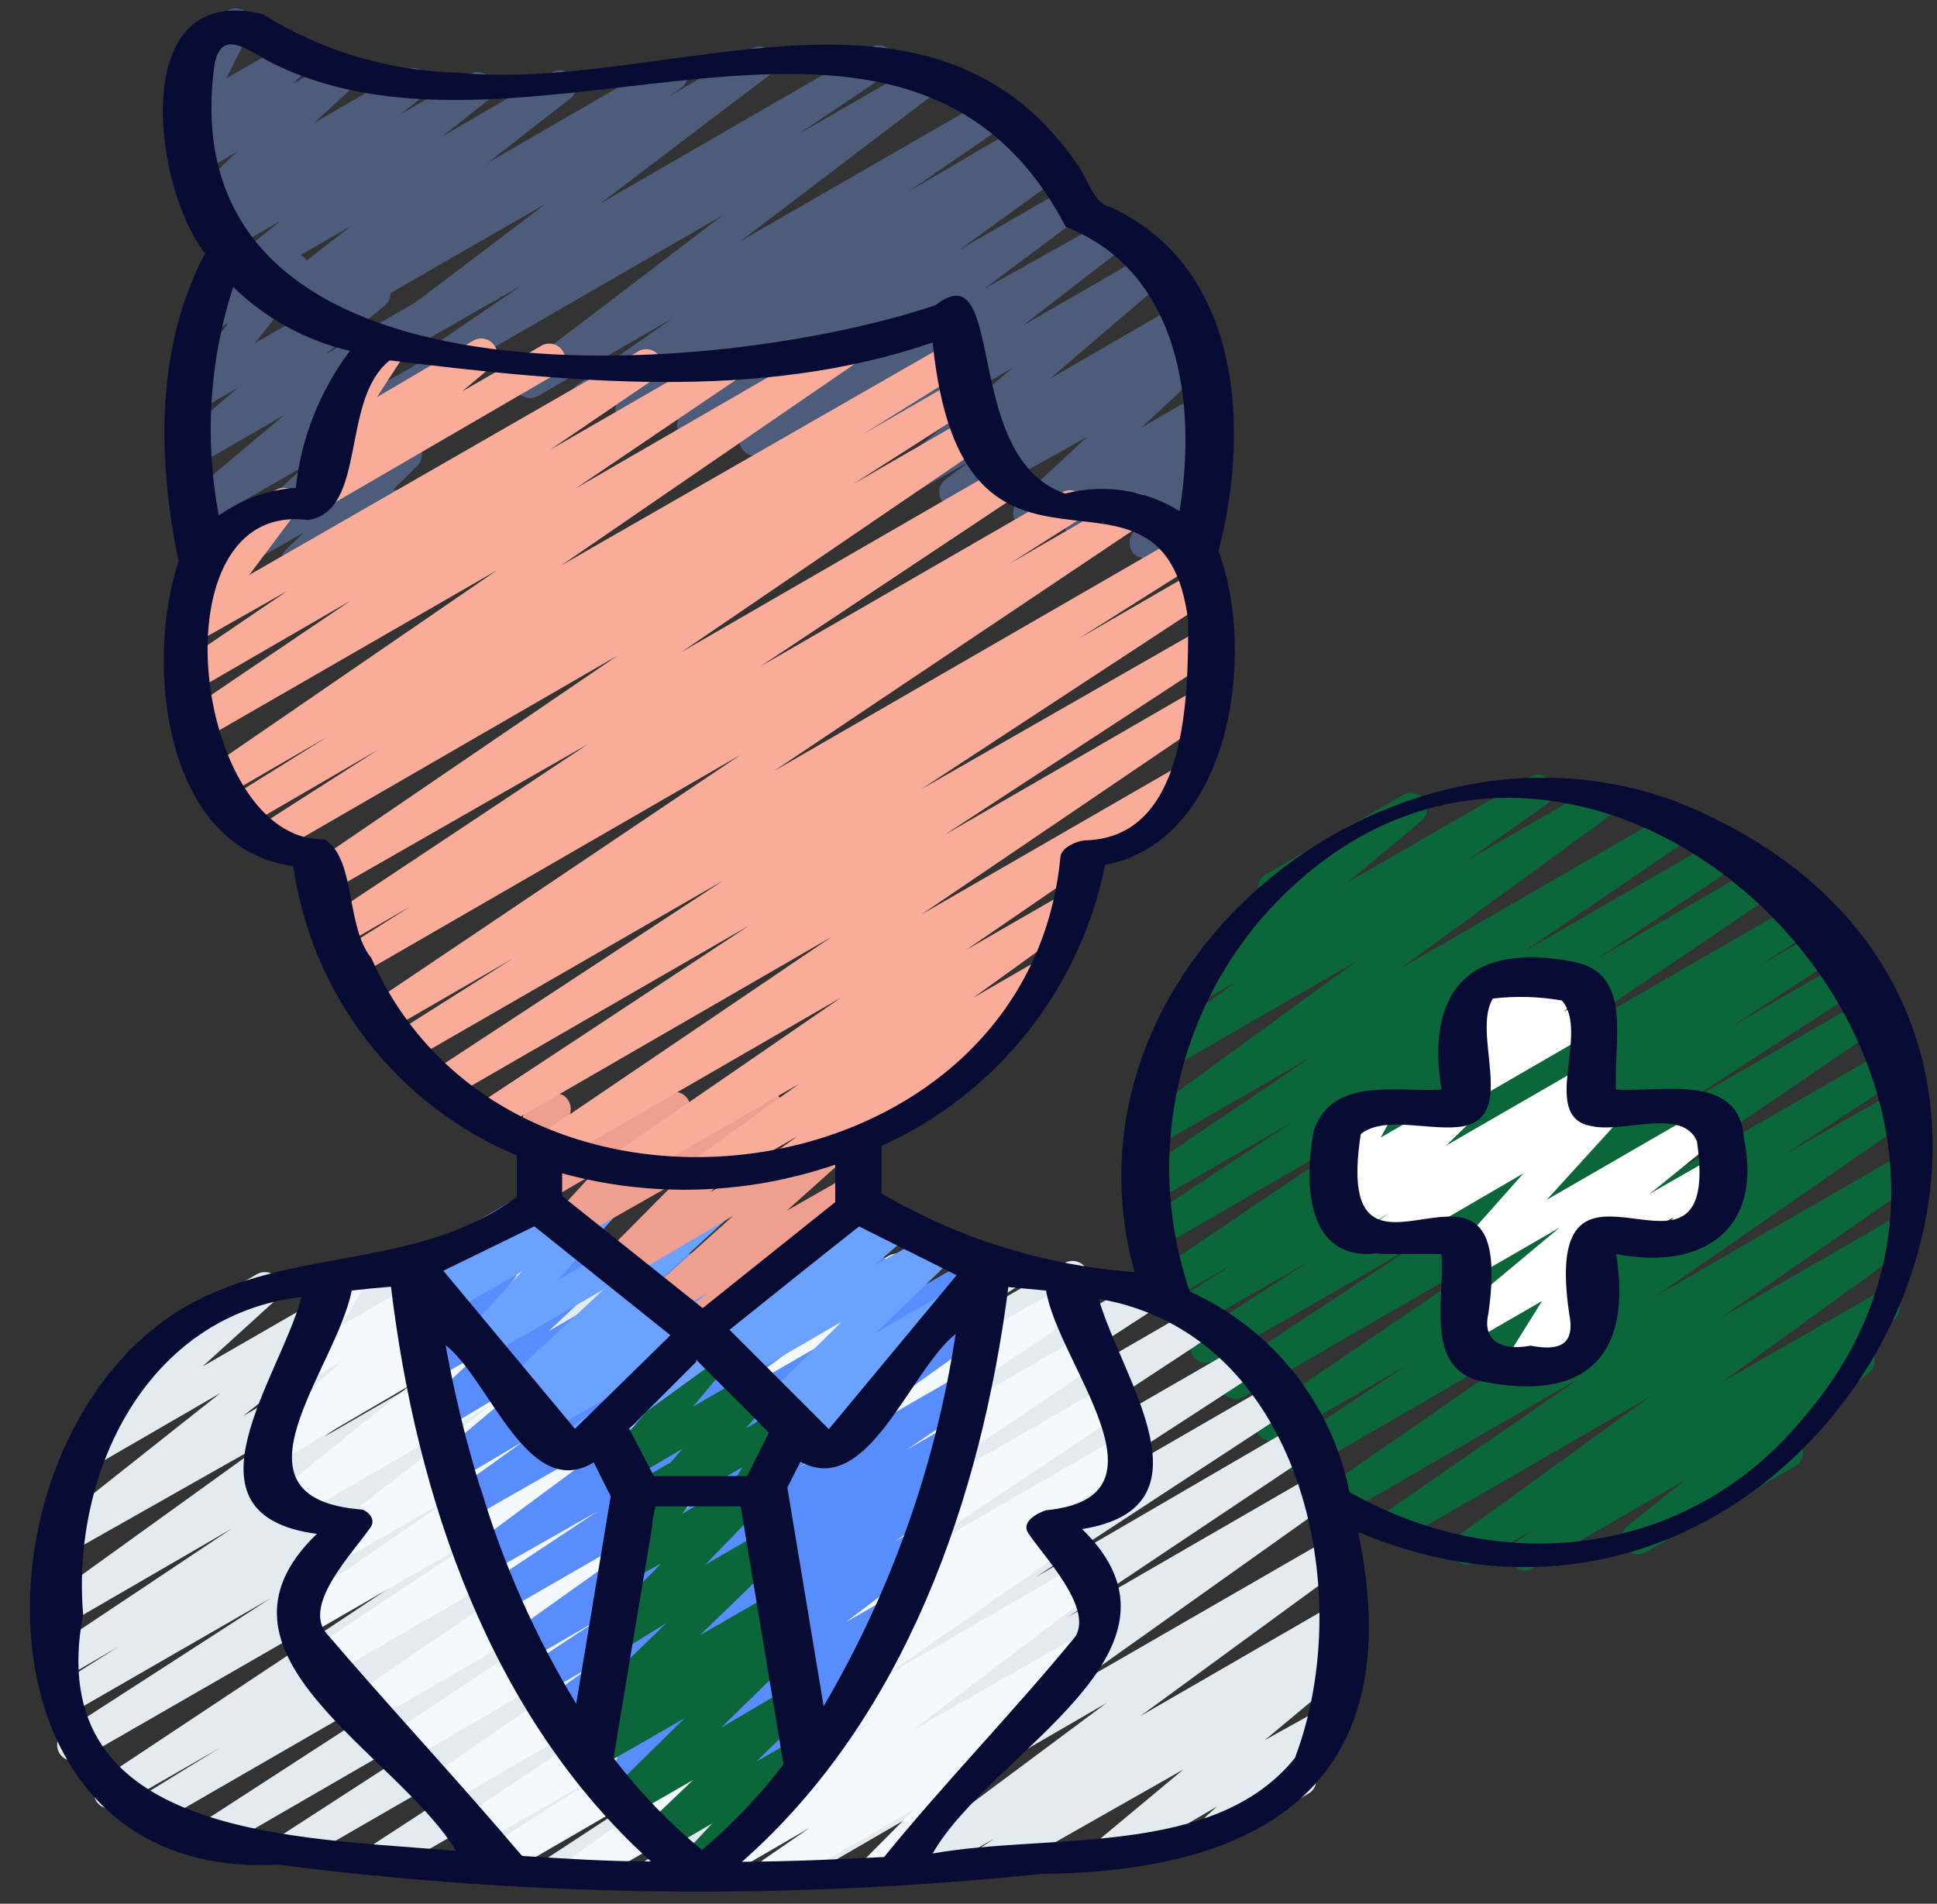 <svg width="59" height="58" viewBox="0 0 59 58" fill="none" xmlns="http://www.w3.org/2000/svg">
<rect x="0" y="0" width="59" height="58" fill="#333333" stroke="none"/>
<g id="Practitioners.svg" clip-path="url(#clip0_6135_6928)">
<path id="Vector" d="M11.092 17.672C11.03 17.672 10.97 17.66 10.913 17.637C10.856 17.613 10.805 17.579 10.761 17.535C10.682 17.465 10.629 17.371 10.609 17.267C10.59 17.163 10.606 17.055 10.654 16.962L10.81 16.67L9.312 17.535C9.21 17.593 9.091 17.611 8.977 17.588C8.862 17.565 8.76 17.501 8.689 17.409C8.609 17.321 8.565 17.207 8.565 17.088C8.565 16.969 8.609 16.855 8.689 16.767L9.253 16.222L7.113 17.448C7.014 17.497 6.902 17.512 6.794 17.488C6.686 17.466 6.589 17.407 6.52 17.321C6.446 17.225 6.412 17.105 6.423 16.984C6.434 16.864 6.489 16.752 6.578 16.67L9.331 14.16L6.169 15.979C6.066 16.036 5.945 16.053 5.83 16.026C5.715 15.999 5.614 15.93 5.547 15.833C5.479 15.732 5.451 15.611 5.467 15.491C5.483 15.37 5.543 15.26 5.634 15.181L8.66 12.642L6.004 14.179C5.899 14.241 5.775 14.261 5.656 14.236C5.538 14.21 5.433 14.142 5.362 14.043C5.285 13.943 5.251 13.817 5.265 13.692C5.28 13.566 5.342 13.452 5.44 13.372L7.23 11.825L6.014 12.525C5.914 12.579 5.799 12.596 5.689 12.573C5.578 12.55 5.48 12.488 5.411 12.399C5.338 12.312 5.298 12.201 5.298 12.088C5.298 11.974 5.338 11.864 5.411 11.776L6.967 9.831L6.403 10.152C6.312 10.209 6.205 10.233 6.099 10.221C5.993 10.209 5.894 10.16 5.819 10.084C5.743 10.009 5.692 9.912 5.677 9.807C5.661 9.701 5.68 9.593 5.732 9.5L6.413 8.274C6.411 8.251 6.411 8.229 6.413 8.206C6.354 8.108 6.333 7.992 6.352 7.88C6.372 7.767 6.431 7.666 6.52 7.593L7.045 7.292C7.137 7.239 7.243 7.218 7.348 7.23C7.453 7.242 7.551 7.288 7.629 7.36C7.705 7.434 7.755 7.531 7.771 7.637C7.787 7.742 7.768 7.85 7.716 7.943L7.424 8.508L8.689 7.778C8.787 7.719 8.903 7.698 9.015 7.718C9.128 7.737 9.229 7.797 9.302 7.885C9.374 7.971 9.413 8.079 9.413 8.191C9.413 8.304 9.374 8.412 9.302 8.498L7.765 10.453L11.17 8.508C11.274 8.446 11.398 8.426 11.517 8.451C11.636 8.476 11.741 8.545 11.812 8.644C11.88 8.743 11.91 8.864 11.896 8.984C11.882 9.104 11.824 9.215 11.734 9.296L9.934 10.784L13.067 8.975C13.172 8.914 13.297 8.895 13.416 8.922C13.535 8.949 13.639 9.02 13.709 9.12C13.778 9.22 13.808 9.343 13.792 9.463C13.776 9.584 13.715 9.694 13.621 9.772L10.576 12.311L12.716 11.086C12.819 11.026 12.94 11.006 13.057 11.029C13.173 11.052 13.277 11.117 13.349 11.212C13.419 11.31 13.45 11.431 13.438 11.551C13.425 11.671 13.369 11.782 13.281 11.864L10.537 14.345L12.123 13.43C12.226 13.37 12.347 13.35 12.463 13.373C12.58 13.397 12.684 13.462 12.755 13.557C12.827 13.651 12.861 13.769 12.852 13.887C12.844 14.005 12.792 14.116 12.707 14.199L11.977 14.918C12.061 14.917 12.143 14.936 12.217 14.976C12.29 15.015 12.353 15.073 12.398 15.143C12.443 15.213 12.469 15.294 12.473 15.377C12.478 15.461 12.461 15.544 12.425 15.619L11.977 16.504L12.055 16.602C12.116 16.716 12.131 16.849 12.096 16.974C12.062 17.099 11.981 17.206 11.87 17.273L11.335 17.584C11.26 17.623 11.176 17.643 11.092 17.642V17.672Z" fill="#4D5C7A"/>
<path id="Vector_2" d="M34.869 17.003C34.733 16.999 34.604 16.944 34.509 16.847C34.442 16.759 34.405 16.651 34.405 16.541C34.405 16.43 34.442 16.322 34.509 16.234L35.199 15.261L33.166 16.439C33.063 16.499 32.94 16.518 32.823 16.494C32.706 16.47 32.602 16.403 32.531 16.307C32.459 16.21 32.426 16.091 32.438 15.972C32.449 15.852 32.504 15.742 32.592 15.66L33.234 15.067L31.59 16.04C31.487 16.1 31.364 16.12 31.247 16.095C31.13 16.071 31.026 16.004 30.954 15.908C30.883 15.811 30.85 15.692 30.862 15.573C30.873 15.454 30.928 15.343 31.016 15.261L33.108 13.316L29.333 15.417C29.226 15.477 29.101 15.494 28.982 15.465C28.863 15.436 28.759 15.363 28.691 15.261C28.621 15.16 28.594 15.035 28.613 14.914C28.634 14.792 28.7 14.683 28.798 14.61L29.567 14.036L27.845 15.008C27.74 15.071 27.614 15.091 27.495 15.064C27.375 15.037 27.27 14.965 27.203 14.863C27.134 14.763 27.104 14.642 27.119 14.522C27.133 14.402 27.191 14.291 27.281 14.211L30.841 11.214L25.354 14.347C25.246 14.407 25.119 14.425 24.998 14.396C24.878 14.367 24.772 14.294 24.703 14.191C24.633 14.09 24.605 13.965 24.625 13.844C24.645 13.722 24.711 13.613 24.81 13.54L27.923 11.137L23.253 13.831C23.145 13.892 23.018 13.909 22.897 13.88C22.776 13.851 22.671 13.778 22.601 13.676C22.534 13.571 22.509 13.445 22.531 13.322C22.552 13.2 22.619 13.09 22.718 13.014L25.724 10.786L21.356 13.374C21.247 13.436 21.118 13.453 20.997 13.422C20.876 13.391 20.771 13.315 20.704 13.209C20.636 13.106 20.609 12.981 20.631 12.859C20.653 12.738 20.721 12.629 20.821 12.557L23.739 10.436L19.488 12.888C19.434 12.921 19.373 12.944 19.31 12.955C19.247 12.965 19.183 12.963 19.12 12.949C18.994 12.92 18.885 12.842 18.817 12.732C18.749 12.622 18.727 12.49 18.756 12.364C18.785 12.238 18.863 12.129 18.973 12.061L19.294 11.847L18.117 12.528C18.008 12.588 17.881 12.605 17.76 12.577C17.64 12.548 17.534 12.475 17.465 12.372C17.43 12.32 17.406 12.261 17.394 12.2C17.382 12.138 17.383 12.075 17.395 12.013C17.408 11.952 17.433 11.893 17.468 11.841C17.503 11.789 17.549 11.745 17.601 11.711L20.471 9.707L16.375 12.07C16.268 12.128 16.144 12.143 16.026 12.114C15.909 12.084 15.807 12.012 15.74 11.911C15.673 11.809 15.646 11.687 15.665 11.567C15.683 11.448 15.746 11.339 15.84 11.263L22.008 6.564L13.739 11.341C13.684 11.375 13.624 11.398 13.561 11.408C13.498 11.419 13.433 11.416 13.371 11.402C13.245 11.373 13.136 11.295 13.068 11.185C12.999 11.076 12.977 10.943 13.006 10.817C13.036 10.691 13.114 10.582 13.223 10.514L15.918 8.675L12.027 10.903C11.92 10.963 11.794 10.98 11.675 10.951C11.556 10.922 11.452 10.85 11.385 10.748C11.315 10.646 11.287 10.521 11.307 10.4C11.327 10.278 11.393 10.169 11.492 10.096L16.628 6.204L9.731 10.174C9.624 10.239 9.495 10.259 9.373 10.229C9.251 10.2 9.145 10.124 9.079 10.018C9.012 9.911 8.988 9.783 9.014 9.66C9.039 9.536 9.111 9.427 9.215 9.356L9.614 9.074L8.738 9.59C8.636 9.655 8.512 9.68 8.392 9.661C8.272 9.641 8.163 9.578 8.087 9.483C8.019 9.381 7.993 9.257 8.013 9.136C8.032 9.015 8.097 8.906 8.194 8.831L10.694 6.885L7.688 8.617C7.585 8.682 7.462 8.707 7.342 8.688C7.221 8.668 7.113 8.605 7.036 8.51C6.966 8.409 6.938 8.284 6.958 8.163C6.978 8.041 7.044 7.932 7.143 7.858L8.544 6.73L6.997 7.625C6.89 7.697 6.759 7.724 6.632 7.699C6.505 7.674 6.393 7.6 6.321 7.493C6.249 7.386 6.222 7.255 6.247 7.128C6.271 7.001 6.345 6.889 6.452 6.817L7.153 6.263L6.52 6.623C6.418 6.682 6.297 6.703 6.18 6.679C6.064 6.656 5.96 6.591 5.888 6.496C5.817 6.402 5.782 6.284 5.791 6.166C5.8 6.048 5.852 5.937 5.937 5.854L7.221 4.619L6.131 5.27C6.033 5.316 5.924 5.328 5.818 5.305C5.713 5.282 5.618 5.226 5.548 5.144C5.472 5.054 5.43 4.941 5.43 4.823C5.43 4.705 5.472 4.592 5.548 4.502L6.063 3.986L5.995 4.035C5.905 4.086 5.8 4.108 5.697 4.095C5.594 4.083 5.497 4.038 5.421 3.967C5.345 3.895 5.293 3.8 5.274 3.697C5.255 3.594 5.269 3.488 5.314 3.393L6.063 1.904C5.967 1.927 5.866 1.919 5.773 1.883C5.681 1.846 5.603 1.783 5.548 1.7C5.484 1.586 5.468 1.452 5.503 1.327C5.537 1.201 5.62 1.094 5.732 1.029L6.939 0.319C7.03 0.268 7.134 0.249 7.237 0.262C7.34 0.275 7.436 0.321 7.511 0.393C7.586 0.464 7.636 0.558 7.654 0.66C7.671 0.763 7.656 0.868 7.61 0.961L6.9 2.381L8.845 1.272C8.944 1.223 9.057 1.208 9.164 1.231C9.272 1.254 9.369 1.313 9.439 1.399C9.519 1.486 9.563 1.601 9.563 1.72C9.563 1.838 9.519 1.953 9.439 2.041L8.923 2.556L10.315 1.749C10.418 1.689 10.54 1.669 10.658 1.693C10.775 1.718 10.879 1.784 10.95 1.881C11.021 1.977 11.054 2.096 11.043 2.216C11.032 2.335 10.976 2.446 10.888 2.527L9.575 3.743L12.357 2.128C12.463 2.073 12.585 2.059 12.7 2.088C12.816 2.117 12.917 2.187 12.984 2.285C13.051 2.384 13.08 2.503 13.065 2.621C13.05 2.739 12.992 2.848 12.902 2.926L12.202 3.48L14.303 2.264C14.408 2.201 14.534 2.182 14.653 2.209C14.773 2.236 14.877 2.308 14.945 2.41C15.015 2.513 15.044 2.639 15.024 2.762C15.004 2.886 14.937 2.996 14.838 3.072L13.476 4.152L16.823 2.206C16.93 2.146 17.055 2.129 17.174 2.158C17.293 2.187 17.397 2.26 17.465 2.362C17.535 2.463 17.562 2.588 17.542 2.709C17.523 2.831 17.456 2.94 17.358 3.013L14.858 4.959L20.208 1.866C20.319 1.803 20.449 1.786 20.572 1.817C20.695 1.847 20.801 1.924 20.87 2.031C20.937 2.137 20.96 2.266 20.935 2.389C20.91 2.513 20.837 2.621 20.733 2.692L20.325 2.965L22.883 1.486C22.992 1.426 23.119 1.408 23.24 1.437C23.36 1.466 23.466 1.539 23.535 1.642C23.602 1.747 23.627 1.873 23.606 1.995C23.584 2.118 23.517 2.228 23.419 2.303L18.292 6.195L26.512 1.447C26.62 1.383 26.75 1.364 26.872 1.395C26.994 1.426 27.099 1.504 27.164 1.613C27.231 1.718 27.254 1.844 27.228 1.966C27.203 2.088 27.131 2.195 27.028 2.264L24.323 4.084L28.166 1.875C28.27 1.81 28.397 1.788 28.517 1.816C28.637 1.843 28.742 1.917 28.808 2.021C28.875 2.123 28.902 2.247 28.882 2.368C28.862 2.489 28.797 2.598 28.701 2.673L22.562 7.343L30.063 3.023C30.17 2.958 30.299 2.938 30.421 2.967C30.543 2.996 30.648 3.072 30.715 3.179C30.782 3.285 30.805 3.414 30.78 3.537C30.755 3.66 30.682 3.769 30.578 3.84L27.66 5.844L30.977 3.899C31.086 3.844 31.212 3.832 31.329 3.866C31.446 3.899 31.547 3.976 31.61 4.08C31.674 4.184 31.696 4.308 31.673 4.427C31.649 4.547 31.581 4.654 31.483 4.726L31.172 4.93L31.629 4.667C31.738 4.606 31.867 4.588 31.988 4.619C32.11 4.65 32.215 4.726 32.281 4.833C32.316 4.884 32.34 4.941 32.353 5.002C32.365 5.062 32.365 5.124 32.354 5.185C32.342 5.246 32.318 5.303 32.284 5.355C32.25 5.406 32.206 5.45 32.154 5.484L29.236 7.605L32.437 5.757C32.545 5.697 32.672 5.679 32.793 5.708C32.913 5.737 33.019 5.81 33.088 5.912C33.157 6.015 33.183 6.14 33.162 6.262C33.14 6.384 33.072 6.492 32.972 6.564L29.975 8.802L33.76 6.681C33.867 6.609 33.998 6.582 34.125 6.607C34.252 6.631 34.364 6.705 34.436 6.812C34.508 6.919 34.535 7.051 34.51 7.178C34.486 7.304 34.411 7.416 34.304 7.488L31.152 9.921L34.947 7.732C35.051 7.67 35.175 7.65 35.294 7.675C35.413 7.7 35.518 7.769 35.589 7.868C35.657 7.967 35.687 8.088 35.673 8.209C35.658 8.329 35.601 8.439 35.511 8.52L31.97 11.545L35.919 9.259C36.028 9.188 36.16 9.163 36.287 9.19C36.413 9.216 36.525 9.292 36.595 9.4C36.666 9.508 36.691 9.641 36.665 9.767C36.639 9.894 36.563 10.005 36.454 10.076L35.686 10.65L36.289 10.31C36.391 10.257 36.509 10.243 36.621 10.269C36.733 10.295 36.832 10.359 36.901 10.451C36.969 10.543 37.003 10.657 36.996 10.772C36.99 10.886 36.942 10.995 36.863 11.078L34.771 13.024L36.571 11.983C36.675 11.922 36.798 11.902 36.916 11.925C37.034 11.949 37.14 12.014 37.213 12.109C37.283 12.208 37.315 12.328 37.302 12.448C37.289 12.568 37.234 12.679 37.145 12.761L36.513 13.345L36.591 13.296C36.687 13.241 36.798 13.219 36.908 13.236C37.018 13.253 37.118 13.307 37.193 13.388C37.268 13.47 37.313 13.575 37.32 13.686C37.327 13.796 37.296 13.906 37.233 13.997L36.523 15.028C36.635 15.002 36.752 15.016 36.855 15.069C36.957 15.121 37.037 15.208 37.082 15.314C37.126 15.42 37.131 15.539 37.097 15.648C37.062 15.758 36.989 15.852 36.892 15.913L35.151 16.886C35.078 16.932 34.994 16.956 34.908 16.954L34.869 17.003Z" fill="#4D5C7A"/>
<path id="Vector_3" d="M46.474 47.851C46.39 47.85 46.308 47.828 46.235 47.787C46.162 47.746 46.1 47.688 46.055 47.618C45.989 47.51 45.967 47.381 45.994 47.258C46.021 47.134 46.096 47.026 46.201 46.956L46.678 46.626L44.946 47.598C44.838 47.661 44.711 47.68 44.589 47.651C44.468 47.622 44.362 47.547 44.294 47.443C44.226 47.34 44.199 47.215 44.221 47.093C44.243 46.972 44.311 46.863 44.411 46.791L50.248 42.559L42.611 46.966C42.504 47.017 42.381 47.028 42.267 46.995C42.152 46.962 42.054 46.888 41.99 46.787C41.926 46.686 41.902 46.565 41.922 46.448C41.941 46.33 42.003 46.224 42.096 46.149L48.118 41.985L40.899 46.149C40.79 46.211 40.662 46.228 40.54 46.197C40.419 46.166 40.314 46.09 40.248 45.983C40.182 45.876 40.16 45.749 40.186 45.626C40.211 45.503 40.282 45.395 40.384 45.322L48.166 39.932L39.761 44.797C39.652 44.851 39.526 44.863 39.409 44.829C39.292 44.796 39.192 44.72 39.128 44.616C39.065 44.512 39.042 44.388 39.066 44.268C39.089 44.148 39.157 44.042 39.255 43.97L42.864 41.586L38.973 43.843C38.865 43.907 38.735 43.926 38.613 43.895C38.491 43.864 38.386 43.786 38.321 43.678C38.254 43.571 38.23 43.443 38.256 43.32C38.281 43.196 38.353 43.087 38.458 43.016L46.24 37.724L37.883 42.559C37.774 42.624 37.643 42.643 37.519 42.612C37.395 42.581 37.288 42.502 37.222 42.394C37.158 42.285 37.137 42.157 37.164 42.034C37.191 41.911 37.264 41.803 37.368 41.732L43.117 37.928L36.989 41.46C36.934 41.493 36.874 41.515 36.811 41.525C36.749 41.535 36.684 41.532 36.623 41.516C36.561 41.501 36.503 41.473 36.453 41.435C36.402 41.397 36.359 41.349 36.327 41.294C36.263 41.186 36.242 41.058 36.27 40.935C36.297 40.812 36.369 40.704 36.473 40.633L39.858 38.444L36.23 40.516C36.121 40.571 35.995 40.583 35.878 40.549C35.761 40.516 35.66 40.439 35.597 40.335C35.533 40.231 35.511 40.107 35.534 39.987C35.558 39.868 35.626 39.761 35.724 39.689L37.523 38.532L35.704 39.582C35.595 39.645 35.466 39.664 35.343 39.636C35.22 39.606 35.113 39.532 35.043 39.427C34.976 39.319 34.955 39.19 34.982 39.066C35.009 38.943 35.083 38.835 35.189 38.765L42.164 34.057L35.354 37.996C35.245 38.051 35.12 38.063 35.002 38.029C34.885 37.996 34.785 37.919 34.721 37.816C34.658 37.712 34.635 37.587 34.659 37.468C34.682 37.348 34.75 37.242 34.848 37.17L39.362 34.183L35.218 36.576C35.108 36.645 34.976 36.667 34.85 36.637C34.724 36.608 34.615 36.53 34.547 36.42C34.478 36.311 34.456 36.179 34.486 36.053C34.515 35.927 34.593 35.818 34.702 35.749L39.897 32.228L35.276 34.893C35.169 34.958 35.041 34.978 34.918 34.949C34.796 34.92 34.691 34.844 34.624 34.738C34.555 34.633 34.529 34.507 34.55 34.383C34.572 34.26 34.641 34.15 34.741 34.076L41.327 29.28L35.792 32.471C35.684 32.522 35.562 32.532 35.447 32.499C35.333 32.467 35.234 32.392 35.17 32.292C35.107 32.191 35.083 32.07 35.102 31.953C35.121 31.835 35.184 31.729 35.276 31.654L37.65 29.912L36.551 30.545C36.446 30.606 36.322 30.626 36.203 30.601C36.084 30.576 35.979 30.507 35.909 30.409C35.839 30.309 35.809 30.186 35.826 30.066C35.842 29.945 35.903 29.835 35.996 29.757L38.71 27.49C38.64 27.479 38.572 27.452 38.514 27.412C38.455 27.372 38.406 27.319 38.37 27.256C38.341 27.198 38.325 27.133 38.322 27.068C38.319 27.002 38.33 26.937 38.354 26.875C38.378 26.814 38.414 26.759 38.46 26.712C38.507 26.665 38.562 26.629 38.623 26.605L42.718 24.231C42.824 24.165 42.951 24.143 43.074 24.168C43.196 24.193 43.303 24.264 43.374 24.367C43.446 24.469 43.475 24.595 43.456 24.718C43.437 24.841 43.371 24.952 43.273 25.029L41.055 26.877L46.639 23.657C46.746 23.606 46.869 23.595 46.984 23.628C47.098 23.662 47.197 23.735 47.26 23.836C47.324 23.937 47.348 24.058 47.329 24.175C47.309 24.293 47.247 24.399 47.154 24.474L44.703 26.206L48.721 23.89C48.827 23.841 48.948 23.831 49.06 23.864C49.173 23.896 49.27 23.968 49.334 24.066C49.398 24.164 49.425 24.282 49.408 24.398C49.392 24.515 49.334 24.621 49.246 24.698L42.66 29.504L51.075 24.64C51.129 24.606 51.19 24.583 51.253 24.572C51.316 24.562 51.381 24.564 51.443 24.578C51.505 24.593 51.564 24.619 51.616 24.657C51.668 24.694 51.712 24.741 51.746 24.795C51.78 24.849 51.803 24.91 51.813 24.973C51.824 25.036 51.822 25.101 51.807 25.163C51.793 25.225 51.766 25.284 51.729 25.336C51.692 25.388 51.645 25.433 51.591 25.466L46.406 28.998L52.573 25.437C52.682 25.373 52.811 25.355 52.933 25.386C53.055 25.416 53.16 25.495 53.225 25.603C53.291 25.71 53.313 25.84 53.286 25.963C53.259 26.087 53.185 26.195 53.079 26.264L48.565 29.261L53.731 26.274C53.84 26.212 53.968 26.195 54.09 26.226C54.211 26.257 54.316 26.333 54.383 26.439C54.45 26.546 54.474 26.674 54.448 26.798C54.423 26.921 54.35 27.03 54.246 27.101L47.223 31.858L54.869 27.441C54.978 27.387 55.104 27.375 55.221 27.409C55.338 27.442 55.438 27.518 55.502 27.622C55.566 27.726 55.588 27.85 55.564 27.97C55.541 28.09 55.473 28.196 55.375 28.268L53.566 29.436L55.569 28.278C55.678 28.223 55.804 28.212 55.921 28.245C56.038 28.279 56.139 28.355 56.202 28.459C56.266 28.563 56.288 28.687 56.265 28.807C56.241 28.926 56.174 29.033 56.075 29.105L52.709 31.294L56.251 29.251C56.359 29.187 56.488 29.168 56.611 29.199C56.733 29.23 56.838 29.308 56.902 29.416C56.969 29.524 56.991 29.653 56.963 29.776C56.936 29.9 56.862 30.008 56.756 30.078L51.017 33.804L56.854 30.409C56.962 30.344 57.092 30.326 57.214 30.357C57.336 30.388 57.441 30.466 57.505 30.574C57.573 30.68 57.596 30.809 57.571 30.932C57.545 31.055 57.473 31.164 57.369 31.235L49.587 36.528L57.428 32.004C57.538 31.939 57.669 31.92 57.792 31.951C57.916 31.982 58.023 32.06 58.089 32.169C58.153 32.278 58.174 32.406 58.147 32.529C58.12 32.652 58.047 32.76 57.943 32.831L54.305 35.205L57.719 33.259C57.827 33.196 57.955 33.178 58.076 33.206C58.198 33.236 58.303 33.31 58.371 33.414C58.439 33.521 58.462 33.649 58.437 33.773C58.411 33.896 58.339 34.005 58.235 34.076L50.452 39.475L57.885 35.185C57.993 35.123 58.121 35.105 58.242 35.135C58.363 35.165 58.468 35.24 58.535 35.344C58.602 35.449 58.627 35.576 58.604 35.698C58.581 35.821 58.511 35.929 58.41 36.002L52.388 40.166L57.749 37.072C57.856 37.01 57.984 36.991 58.106 37.02C58.227 37.049 58.333 37.123 58.4 37.228C58.469 37.331 58.495 37.456 58.474 37.578C58.452 37.699 58.384 37.807 58.284 37.88L52.447 42.112L57.136 39.417C57.243 39.352 57.372 39.332 57.494 39.361C57.616 39.39 57.721 39.466 57.788 39.572C57.855 39.679 57.878 39.807 57.853 39.931C57.828 40.054 57.755 40.163 57.651 40.234L56.591 40.964C56.674 40.956 56.758 40.971 56.833 41.007C56.908 41.043 56.972 41.099 57.019 41.168C57.088 41.27 57.117 41.395 57.099 41.518C57.081 41.64 57.017 41.751 56.922 41.83L54.529 43.775C54.596 43.787 54.66 43.815 54.716 43.855C54.771 43.896 54.817 43.948 54.85 44.009C54.913 44.12 54.931 44.252 54.898 44.375C54.865 44.499 54.785 44.605 54.675 44.67L50.112 47.297C50.006 47.352 49.884 47.366 49.769 47.337C49.653 47.308 49.553 47.238 49.485 47.14C49.418 47.041 49.389 46.922 49.405 46.804C49.42 46.686 49.477 46.577 49.567 46.499L51.318 45.098L46.639 47.803C46.563 47.84 46.48 47.86 46.396 47.861L46.474 47.851Z" fill="#0B6639"/>
<path id="Vector_4" d="M48.983 38.141C48.897 38.14 48.813 38.117 48.738 38.075C48.663 38.032 48.6 37.971 48.555 37.898C48.495 37.785 48.48 37.653 48.515 37.53C48.549 37.406 48.63 37.301 48.74 37.236L52.135 35.29C52.23 35.236 52.34 35.216 52.447 35.232C52.555 35.248 52.654 35.299 52.729 35.378C52.803 35.456 52.849 35.557 52.859 35.665C52.87 35.772 52.844 35.88 52.787 35.971L52.447 36.526C52.573 36.562 52.681 36.646 52.748 36.759C52.811 36.872 52.827 37.004 52.792 37.128C52.758 37.252 52.675 37.358 52.563 37.421L51.435 38.073C51.341 38.127 51.233 38.149 51.126 38.135C51.019 38.12 50.919 38.071 50.843 37.994C50.768 37.917 50.72 37.817 50.707 37.71C50.694 37.602 50.718 37.494 50.773 37.401L50.968 37.09L49.227 38.063C49.151 38.101 49.068 38.121 48.983 38.121V38.141Z" fill="white"/>
<path id="Vector_5" d="M46.317 42.012C46.249 42.011 46.183 41.997 46.121 41.971C46.059 41.944 46.004 41.905 45.957 41.856C45.888 41.773 45.85 41.668 45.85 41.56C45.85 41.452 45.888 41.347 45.957 41.263L46.969 39.638L44.897 40.835C44.791 40.898 44.666 40.918 44.546 40.891C44.427 40.864 44.322 40.791 44.254 40.689C44.185 40.589 44.155 40.467 44.171 40.346C44.188 40.225 44.248 40.115 44.342 40.037L47.504 37.401L44.877 38.919C44.776 38.975 44.658 38.994 44.545 38.972C44.431 38.951 44.328 38.891 44.254 38.802C44.177 38.715 44.135 38.602 44.135 38.486C44.135 38.369 44.177 38.257 44.254 38.169L46.404 35.747L42.513 38.014C42.406 38.077 42.279 38.097 42.158 38.07C42.037 38.043 41.931 37.971 41.861 37.868C41.793 37.764 41.766 37.639 41.786 37.516C41.806 37.394 41.871 37.283 41.968 37.206L42.309 36.953L41.171 37.693C41.067 37.751 40.947 37.769 40.831 37.746C40.715 37.723 40.611 37.659 40.538 37.566C40.467 37.472 40.432 37.354 40.441 37.236C40.45 37.118 40.502 37.007 40.587 36.924L41.346 36.185L41.005 36.379C40.915 36.437 40.807 36.461 40.701 36.449C40.595 36.436 40.496 36.388 40.422 36.311C40.345 36.237 40.295 36.14 40.279 36.034C40.263 35.929 40.282 35.821 40.334 35.728L40.752 34.988C40.678 34.978 40.607 34.95 40.544 34.908C40.482 34.866 40.43 34.81 40.392 34.745C40.359 34.69 40.338 34.63 40.329 34.566C40.32 34.503 40.324 34.439 40.34 34.377C40.356 34.316 40.385 34.258 40.424 34.207C40.463 34.157 40.512 34.115 40.567 34.084L41.706 33.422C41.798 33.371 41.905 33.351 42.009 33.365C42.114 33.38 42.211 33.428 42.286 33.503C42.361 33.578 42.409 33.675 42.424 33.78C42.438 33.885 42.419 33.991 42.367 34.084L42.056 34.657L44.225 33.403C44.328 33.35 44.445 33.336 44.557 33.361C44.669 33.388 44.768 33.452 44.837 33.544C44.906 33.636 44.94 33.75 44.933 33.865C44.926 33.979 44.879 34.088 44.799 34.171L44.05 34.901L48.263 32.469C48.371 32.408 48.498 32.391 48.619 32.42C48.739 32.449 48.845 32.522 48.914 32.624C48.981 32.728 49.006 32.852 48.984 32.973C48.962 33.094 48.896 33.202 48.797 33.276L48.467 33.539L48.652 33.432C48.751 33.369 48.87 33.347 48.986 33.368C49.101 33.39 49.204 33.454 49.274 33.548C49.352 33.636 49.394 33.748 49.394 33.865C49.394 33.981 49.352 34.094 49.274 34.181L47.114 36.554L51.93 33.772C52.034 33.719 52.155 33.705 52.269 33.733C52.383 33.761 52.483 33.829 52.55 33.925C52.618 34.021 52.648 34.138 52.636 34.255C52.624 34.372 52.57 34.48 52.485 34.56L48.622 37.693C48.704 37.719 48.778 37.766 48.837 37.829C48.911 37.907 48.957 38.008 48.967 38.116C48.978 38.223 48.952 38.331 48.895 38.422L47.825 40.057L48.243 39.823C48.298 39.783 48.361 39.755 48.428 39.741C48.494 39.727 48.563 39.727 48.629 39.741C48.696 39.755 48.759 39.783 48.814 39.822C48.869 39.862 48.915 39.913 48.95 39.972C48.984 40.031 49.005 40.096 49.013 40.164C49.02 40.232 49.013 40.3 48.992 40.365C48.972 40.43 48.938 40.489 48.892 40.54C48.847 40.591 48.791 40.632 48.729 40.66L46.56 41.915C46.487 41.96 46.403 41.983 46.317 41.983V42.012Z" fill="white"/>
<path id="Vector_6" d="M44.654 33.601C44.556 33.602 44.461 33.573 44.38 33.519C44.3 33.465 44.237 33.388 44.2 33.298C44.163 33.208 44.155 33.109 44.175 33.014C44.195 32.919 44.243 32.832 44.313 32.764L44.848 32.23C44.757 32.268 44.657 32.278 44.559 32.259C44.462 32.24 44.373 32.193 44.303 32.122C44.228 32.045 44.181 31.944 44.17 31.836C44.159 31.728 44.186 31.62 44.245 31.529L44.556 31.033C44.442 30.993 44.346 30.913 44.284 30.809C44.251 30.754 44.23 30.694 44.221 30.631C44.212 30.567 44.215 30.503 44.232 30.441C44.248 30.38 44.276 30.322 44.316 30.271C44.355 30.221 44.403 30.179 44.459 30.148L45.588 29.496C45.681 29.441 45.79 29.42 45.897 29.434C46.004 29.448 46.103 29.498 46.179 29.575C46.255 29.652 46.303 29.752 46.316 29.859C46.328 29.966 46.305 30.075 46.249 30.167L46.113 30.381L47.572 29.535C47.675 29.477 47.796 29.458 47.912 29.481C48.028 29.504 48.131 29.568 48.205 29.661C48.276 29.756 48.311 29.873 48.302 29.991C48.293 30.11 48.241 30.221 48.156 30.303L47.63 30.829L48.243 30.478C48.353 30.429 48.477 30.422 48.592 30.458C48.707 30.495 48.804 30.573 48.864 30.677C48.925 30.781 48.944 30.904 48.92 31.022C48.895 31.14 48.827 31.244 48.73 31.315L44.897 33.533C44.824 33.578 44.739 33.602 44.654 33.601Z" fill="white"/>
<path id="Vector_7" d="M19.935 57.568C19.829 57.572 19.725 57.541 19.64 57.479C19.553 57.417 19.491 57.329 19.46 57.227C19.43 57.126 19.435 57.017 19.473 56.919C19.512 56.82 19.582 56.737 19.672 56.683L27.251 51.614L17.163 57.451C17.053 57.516 16.922 57.535 16.798 57.504C16.674 57.473 16.568 57.395 16.501 57.286C16.437 57.178 16.416 57.049 16.444 56.926C16.471 56.803 16.543 56.696 16.647 56.624L24.43 51.527L14.4 57.296C14.291 57.35 14.165 57.362 14.048 57.328C13.931 57.295 13.831 57.218 13.767 57.114C13.703 57.011 13.681 56.886 13.704 56.767C13.728 56.647 13.796 56.541 13.894 56.469L22.221 51.06L11.783 57.081C11.674 57.146 11.545 57.164 11.423 57.133C11.301 57.102 11.196 57.024 11.131 56.916C11.065 56.809 11.043 56.679 11.07 56.556C11.097 56.432 11.171 56.324 11.277 56.255L21.56 49.542L9.078 56.741C8.969 56.796 8.844 56.807 8.727 56.774C8.609 56.74 8.509 56.664 8.445 56.56C8.382 56.456 8.36 56.332 8.383 56.212C8.407 56.093 8.474 55.986 8.572 55.914L18.301 49.61L6.714 56.313C6.605 56.368 6.48 56.379 6.363 56.346C6.245 56.312 6.145 56.236 6.082 56.132C6.018 56.028 5.996 55.904 6.019 55.784C6.043 55.665 6.11 55.558 6.209 55.486L16.608 48.744L4.574 55.69C4.466 55.737 4.344 55.743 4.232 55.707C4.12 55.671 4.025 55.595 3.964 55.494C3.903 55.393 3.881 55.273 3.902 55.157C3.923 55.041 3.986 54.937 4.078 54.864L6.685 53.258L3.601 55.029C3.495 55.095 3.368 55.117 3.246 55.092C3.124 55.067 3.017 54.995 2.945 54.893C2.874 54.791 2.845 54.665 2.864 54.542C2.883 54.419 2.948 54.307 3.047 54.231L14.079 46.906L2.483 53.579C2.372 53.646 2.239 53.667 2.113 53.636C1.987 53.605 1.878 53.525 1.811 53.414C1.744 53.303 1.724 53.17 1.755 53.044C1.786 52.918 1.866 52.81 1.977 52.743L8.242 48.696L2.113 52.227C2.008 52.256 1.896 52.248 1.796 52.206C1.696 52.163 1.613 52.088 1.56 51.993C1.507 51.898 1.488 51.788 1.505 51.68C1.523 51.573 1.576 51.474 1.656 51.4L3.601 50.175L2.162 51.011C2.052 51.08 1.92 51.102 1.794 51.072C1.668 51.043 1.559 50.965 1.49 50.855C1.422 50.746 1.4 50.614 1.429 50.488C1.458 50.362 1.536 50.253 1.646 50.184L7.055 46.575L2.191 49.396C2.083 49.459 1.955 49.477 1.834 49.449C1.712 49.419 1.607 49.345 1.539 49.24C1.473 49.135 1.449 49.008 1.473 48.885C1.496 48.762 1.565 48.653 1.665 48.579L8.213 43.861L2.113 47.314C2.007 47.373 1.883 47.39 1.764 47.363C1.646 47.336 1.542 47.267 1.471 47.168C1.402 47.067 1.374 46.944 1.392 46.824C1.41 46.703 1.473 46.593 1.568 46.517L6.714 42.441L2.736 44.746C2.631 44.822 2.501 44.854 2.373 44.834C2.245 44.813 2.131 44.744 2.055 44.639C1.978 44.535 1.947 44.404 1.967 44.276C1.987 44.149 2.057 44.034 2.162 43.958L4.574 41.76C4.486 41.76 4.4 41.739 4.323 41.696C4.246 41.653 4.182 41.591 4.136 41.516C4.103 41.462 4.082 41.401 4.073 41.338C4.064 41.275 4.068 41.21 4.084 41.148C4.1 41.087 4.129 41.029 4.168 40.978C4.207 40.928 4.256 40.886 4.312 40.855L7.823 38.822C7.929 38.762 8.052 38.743 8.17 38.768C8.288 38.793 8.393 38.861 8.465 38.958C8.535 39.056 8.567 39.176 8.554 39.297C8.542 39.416 8.486 39.528 8.397 39.609L6.17 41.633L12.007 38.267C12.113 38.204 12.24 38.183 12.361 38.21C12.483 38.238 12.589 38.31 12.658 38.413C12.726 38.515 12.752 38.639 12.732 38.76C12.713 38.881 12.648 38.989 12.551 39.065L7.405 43.141L15.888 38.277C15.996 38.206 16.129 38.181 16.255 38.207C16.382 38.234 16.493 38.309 16.564 38.418C16.635 38.526 16.66 38.658 16.634 38.785C16.607 38.912 16.532 39.023 16.423 39.094L9.876 43.773L19.468 38.238C19.578 38.169 19.71 38.148 19.836 38.177C19.962 38.206 20.071 38.284 20.139 38.394C20.208 38.503 20.23 38.636 20.201 38.761C20.171 38.887 20.093 38.996 19.984 39.065L14.585 42.664L22.25 38.238C22.36 38.173 22.491 38.154 22.615 38.185C22.739 38.216 22.845 38.294 22.912 38.403C22.978 38.514 22.999 38.645 22.97 38.77C22.941 38.895 22.864 39.005 22.756 39.075L20.811 40.3L24.381 38.238C24.492 38.171 24.625 38.151 24.751 38.181C24.877 38.212 24.985 38.292 25.052 38.403C25.119 38.514 25.14 38.647 25.108 38.773C25.078 38.899 24.998 39.007 24.887 39.075L18.631 43.121L27.076 38.257C27.186 38.195 27.316 38.178 27.439 38.208C27.562 38.239 27.669 38.316 27.737 38.423C27.804 38.53 27.826 38.66 27.798 38.783C27.771 38.907 27.697 39.015 27.591 39.084L16.579 46.39L30.568 38.316C30.677 38.261 30.803 38.249 30.92 38.283C31.037 38.316 31.137 38.393 31.201 38.497C31.265 38.601 31.287 38.725 31.263 38.844C31.24 38.964 31.172 39.07 31.074 39.143L28.447 40.787L32.426 38.481C32.537 38.417 32.669 38.4 32.793 38.433C32.917 38.465 33.023 38.546 33.088 38.656C33.152 38.764 33.172 38.893 33.145 39.016C33.118 39.139 33.045 39.246 32.942 39.318L22.542 46.059L34.732 39.006C34.841 38.952 34.966 38.94 35.084 38.974C35.201 39.007 35.301 39.083 35.365 39.187C35.428 39.291 35.451 39.416 35.427 39.535C35.404 39.655 35.336 39.761 35.238 39.833L25.509 46.137L36.425 39.833C36.535 39.769 36.665 39.75 36.789 39.781C36.913 39.812 37.02 39.89 37.086 39.999C37.15 40.107 37.171 40.235 37.144 40.358C37.117 40.481 37.044 40.589 36.94 40.66L26.657 47.421L37.816 40.981C37.925 40.927 38.05 40.915 38.167 40.948C38.285 40.982 38.385 41.058 38.449 41.162C38.512 41.266 38.535 41.39 38.511 41.51C38.487 41.63 38.42 41.736 38.322 41.808L29.984 47.227L38.808 42.129C38.919 42.067 39.049 42.049 39.172 42.08C39.295 42.111 39.401 42.188 39.469 42.294C39.534 42.403 39.554 42.531 39.527 42.654C39.5 42.777 39.427 42.885 39.324 42.956L31.541 48.054L39.596 43.365C39.706 43.296 39.838 43.274 39.964 43.303C40.09 43.333 40.199 43.411 40.267 43.52C40.336 43.63 40.358 43.762 40.328 43.888C40.299 44.014 40.221 44.123 40.112 44.192L32.533 49.26L40.16 44.853C40.269 44.791 40.398 44.774 40.519 44.805C40.641 44.836 40.746 44.912 40.812 45.019C40.847 45.069 40.871 45.127 40.884 45.187C40.896 45.248 40.897 45.31 40.885 45.371C40.873 45.431 40.849 45.489 40.815 45.541C40.781 45.592 40.737 45.636 40.685 45.67L32.543 51.459L40.471 46.886C40.578 46.823 40.705 46.803 40.826 46.83C40.948 46.857 41.054 46.929 41.123 47.032C41.19 47.137 41.216 47.263 41.194 47.386C41.172 47.508 41.105 47.618 41.007 47.694L34.732 52.285L40.423 48.997C40.532 48.936 40.66 48.918 40.782 48.949C40.903 48.98 41.008 49.056 41.075 49.163C41.109 49.215 41.133 49.274 41.145 49.335C41.157 49.397 41.157 49.46 41.144 49.522C41.131 49.583 41.107 49.642 41.071 49.694C41.036 49.745 40.991 49.79 40.938 49.824L40.462 50.155C40.569 50.103 40.692 50.093 40.807 50.126C40.921 50.159 41.02 50.233 41.083 50.334C41.147 50.435 41.171 50.556 41.152 50.673C41.132 50.791 41.07 50.897 40.977 50.972L38.526 53.015L40.277 52.042C40.38 51.983 40.501 51.962 40.617 51.986C40.734 52.009 40.837 52.074 40.909 52.169C40.98 52.266 41.014 52.386 41.003 52.506C40.992 52.626 40.938 52.737 40.851 52.821L39.82 53.793C39.907 53.834 39.979 53.902 40.024 53.988C40.057 54.043 40.078 54.103 40.087 54.166C40.096 54.23 40.093 54.294 40.076 54.356C40.06 54.417 40.032 54.475 39.992 54.526C39.953 54.576 39.905 54.618 39.849 54.65L37.329 56.099C37.226 56.16 37.104 56.18 36.986 56.154C36.869 56.129 36.766 56.061 36.697 55.963C36.627 55.867 36.594 55.749 36.605 55.631C36.615 55.512 36.669 55.402 36.755 55.321L37.067 55.039L34.148 56.751C34.042 56.816 33.915 56.839 33.793 56.814C33.671 56.789 33.563 56.717 33.492 56.615C33.421 56.513 33.392 56.387 33.411 56.264C33.43 56.141 33.495 56.029 33.594 55.953L36.045 53.91L30.344 57.15C30.235 57.218 30.102 57.24 29.977 57.211C29.851 57.182 29.741 57.104 29.673 56.994C29.605 56.884 29.583 56.752 29.612 56.626C29.641 56.5 29.719 56.391 29.829 56.323L30.276 56.021L28.029 57.315C27.922 57.372 27.798 57.388 27.68 57.358C27.563 57.328 27.461 57.256 27.394 57.155C27.327 57.054 27.3 56.932 27.319 56.812C27.337 56.692 27.4 56.584 27.494 56.508L33.701 51.887L24.031 57.49C23.922 57.552 23.793 57.569 23.672 57.538C23.55 57.507 23.445 57.431 23.379 57.325C23.344 57.274 23.32 57.216 23.307 57.156C23.295 57.095 23.294 57.033 23.306 56.972C23.318 56.912 23.342 56.854 23.376 56.803C23.41 56.751 23.454 56.707 23.505 56.673L31.648 50.885L20.188 57.51C20.113 57.547 20.029 57.567 19.945 57.568H19.935Z" fill="#E3EBF0"/>
<path id="Vector_8" d="M21.208 57.576C21.128 57.576 21.049 57.555 20.979 57.516C20.909 57.477 20.851 57.42 20.809 57.352C20.739 57.25 20.711 57.126 20.731 57.004C20.751 56.883 20.817 56.774 20.916 56.7L26.549 52.439L17.852 57.459C17.743 57.52 17.614 57.538 17.492 57.507C17.371 57.476 17.266 57.4 17.2 57.294C17.133 57.189 17.11 57.062 17.135 56.94C17.161 56.818 17.233 56.711 17.336 56.642L22.91 52.75L15.332 57.148C15.221 57.215 15.088 57.235 14.962 57.204C14.836 57.173 14.728 57.093 14.661 56.982C14.594 56.871 14.573 56.738 14.604 56.612C14.635 56.486 14.715 56.378 14.826 56.311L18.426 53.986L14.534 56.233C14.425 56.301 14.292 56.324 14.166 56.294C14.04 56.265 13.931 56.187 13.863 56.078C13.795 55.968 13.773 55.836 13.802 55.71C13.831 55.584 13.909 55.475 14.019 55.406L21.276 50.542L13.493 55.036C13.384 55.105 13.251 55.127 13.126 55.098C13 55.069 12.89 54.99 12.822 54.881C12.754 54.771 12.732 54.639 12.761 54.513C12.79 54.387 12.868 54.278 12.978 54.21L21.48 48.392L12.355 53.694C12.247 53.758 12.117 53.777 11.995 53.746C11.873 53.715 11.768 53.637 11.703 53.529C11.636 53.422 11.613 53.294 11.638 53.17C11.663 53.047 11.736 52.938 11.839 52.867L19.885 47.507L11.285 52.468C11.178 52.52 11.055 52.53 10.94 52.497C10.826 52.464 10.727 52.39 10.664 52.289C10.6 52.188 10.576 52.068 10.595 51.95C10.615 51.832 10.677 51.726 10.769 51.651L20.002 45.298L10.04 51.048C9.931 51.103 9.805 51.114 9.688 51.081C9.571 51.047 9.471 50.971 9.407 50.867C9.343 50.763 9.321 50.639 9.345 50.519C9.368 50.4 9.436 50.293 9.534 50.221L14.962 46.602L9.223 49.91C9.115 49.961 8.992 49.971 8.878 49.938C8.763 49.905 8.665 49.831 8.601 49.73C8.538 49.63 8.513 49.509 8.533 49.391C8.552 49.274 8.614 49.167 8.707 49.093L13.921 45.522L10.293 47.614C10.187 47.685 10.057 47.711 9.932 47.686C9.807 47.662 9.697 47.588 9.626 47.483C9.555 47.377 9.529 47.247 9.554 47.122C9.579 46.997 9.652 46.887 9.758 46.816L15.001 42.779L9.057 46.213C8.952 46.268 8.83 46.282 8.714 46.254C8.599 46.225 8.498 46.154 8.431 46.056C8.364 45.958 8.335 45.838 8.35 45.72C8.365 45.602 8.423 45.494 8.512 45.415L12.491 42.205L8.464 44.559C8.359 44.621 8.235 44.641 8.116 44.616C7.998 44.59 7.892 44.522 7.822 44.423C7.751 44.324 7.72 44.203 7.734 44.082C7.749 43.961 7.808 43.85 7.9 43.771L10.409 41.475L9.3 42.117C9.208 42.169 9.101 42.189 8.997 42.174C8.892 42.159 8.795 42.111 8.72 42.036C8.645 41.962 8.597 41.864 8.582 41.76C8.568 41.655 8.588 41.548 8.639 41.456L9.709 39.637C9.658 39.603 9.617 39.556 9.592 39.501C9.559 39.446 9.538 39.385 9.529 39.322C9.52 39.259 9.524 39.194 9.54 39.133C9.556 39.071 9.585 39.013 9.624 38.963C9.663 38.912 9.712 38.87 9.767 38.839L10.478 38.421C10.572 38.367 10.68 38.346 10.787 38.36C10.894 38.374 10.994 38.423 11.071 38.498C11.146 38.574 11.194 38.672 11.208 38.777C11.222 38.883 11.201 38.99 11.149 39.082L10.409 40.376L14.116 38.236C14.219 38.175 14.342 38.155 14.459 38.18C14.576 38.206 14.679 38.274 14.748 38.372C14.818 38.47 14.85 38.591 14.837 38.711C14.825 38.831 14.769 38.942 14.68 39.024L12.092 41.32L17.424 38.236C17.529 38.17 17.657 38.148 17.779 38.173C17.901 38.198 18.008 38.269 18.079 38.371C18.151 38.474 18.18 38.599 18.161 38.723C18.142 38.846 18.077 38.957 17.978 39.033L13.999 42.244L20.945 38.236C21.052 38.176 21.178 38.159 21.297 38.188C21.416 38.217 21.52 38.289 21.587 38.391C21.657 38.493 21.685 38.617 21.665 38.739C21.645 38.86 21.579 38.969 21.48 39.043L16.246 43.071L24.622 38.207C24.732 38.138 24.864 38.116 24.99 38.145C25.116 38.175 25.225 38.253 25.294 38.362C25.362 38.472 25.384 38.604 25.355 38.73C25.326 38.856 25.248 38.965 25.138 39.033L19.914 42.594L27.512 38.207C27.622 38.142 27.753 38.123 27.876 38.154C28 38.185 28.107 38.263 28.173 38.372C28.237 38.48 28.258 38.609 28.231 38.731C28.204 38.854 28.131 38.962 28.027 39.033L22.599 42.662L30.236 38.245C30.345 38.176 30.478 38.153 30.605 38.181C30.732 38.209 30.842 38.287 30.912 38.396C30.982 38.506 31.005 38.639 30.977 38.766C30.948 38.892 30.871 39.003 30.761 39.072L21.5 45.474L32.415 39.17C32.525 39.108 32.656 39.09 32.779 39.121C32.901 39.151 33.008 39.228 33.076 39.335C33.14 39.443 33.161 39.572 33.134 39.695C33.107 39.817 33.034 39.925 32.93 39.997L24.885 45.367L32.989 40.687C33.097 40.623 33.227 40.605 33.349 40.636C33.471 40.666 33.576 40.745 33.641 40.853C33.708 40.959 33.731 41.088 33.706 41.211C33.681 41.334 33.608 41.443 33.504 41.514L25.002 47.225L33.602 42.263C33.711 42.202 33.839 42.184 33.961 42.215C34.082 42.246 34.187 42.322 34.254 42.429C34.321 42.535 34.344 42.663 34.319 42.787C34.294 42.91 34.221 43.019 34.117 43.09L26.85 47.954L34.147 43.742C34.256 43.677 34.387 43.658 34.511 43.689C34.635 43.72 34.741 43.799 34.808 43.907C34.872 44.016 34.893 44.144 34.865 44.267C34.838 44.39 34.766 44.498 34.662 44.569L31.063 46.904L31.967 46.388C32.075 46.325 32.203 46.307 32.324 46.336C32.446 46.365 32.551 46.439 32.619 46.544C32.687 46.65 32.71 46.779 32.685 46.902C32.659 47.025 32.587 47.134 32.483 47.205L26.909 51.097L32.843 47.672C32.95 47.613 33.075 47.596 33.194 47.624C33.313 47.653 33.417 47.726 33.485 47.828C33.555 47.929 33.583 48.054 33.563 48.175C33.543 48.297 33.477 48.406 33.378 48.48L27.755 52.741L32.872 49.822C32.981 49.761 33.11 49.743 33.231 49.774C33.353 49.805 33.457 49.881 33.524 49.987C33.592 50.091 33.616 50.217 33.593 50.339C33.569 50.461 33.499 50.569 33.397 50.639L30.907 52.42C31.018 52.449 31.117 52.514 31.189 52.605C31.261 52.699 31.295 52.816 31.286 52.935C31.277 53.053 31.225 53.164 31.14 53.246L28.222 56.165C28.272 56.275 28.28 56.399 28.244 56.514C28.209 56.629 28.131 56.726 28.027 56.788L26.996 57.371C26.897 57.434 26.777 57.456 26.662 57.435C26.547 57.413 26.444 57.349 26.374 57.255C26.294 57.167 26.249 57.052 26.249 56.934C26.249 56.815 26.294 56.7 26.374 56.612L27.862 55.114L23.776 57.478C23.668 57.54 23.54 57.558 23.419 57.528C23.298 57.499 23.193 57.424 23.126 57.319C23.059 57.214 23.034 57.087 23.057 56.965C23.081 56.843 23.15 56.734 23.251 56.661L24.661 55.688L21.471 57.537C21.395 57.574 21.312 57.594 21.227 57.595L21.208 57.576Z" fill="#F3F9FC"/>
<path id="Vector_9" d="M19.252 54.233C19.149 54.235 19.048 54.205 18.964 54.146C18.88 54.087 18.816 54.003 18.782 53.905C18.749 53.808 18.747 53.702 18.777 53.604C18.808 53.506 18.868 53.419 18.951 53.358L21.597 51.315L17.783 53.513C17.676 53.578 17.547 53.598 17.425 53.569C17.303 53.54 17.198 53.464 17.131 53.358C17.061 53.253 17.034 53.125 17.058 53.001C17.082 52.877 17.154 52.767 17.258 52.696L18.96 51.509L17.151 52.579C17.041 52.642 16.91 52.659 16.787 52.628C16.664 52.597 16.558 52.521 16.489 52.414C16.423 52.306 16.401 52.177 16.428 52.054C16.456 51.93 16.53 51.822 16.635 51.752L17.988 50.78L16.596 51.587C16.486 51.649 16.356 51.667 16.233 51.636C16.11 51.605 16.003 51.529 15.935 51.422C15.868 51.314 15.847 51.185 15.874 51.061C15.901 50.938 15.975 50.83 16.081 50.76L18.192 49.369L16.052 50.605C15.944 50.669 15.816 50.69 15.694 50.66C15.572 50.631 15.466 50.555 15.4 50.449C15.334 50.343 15.31 50.216 15.334 50.093C15.357 49.971 15.426 49.861 15.526 49.787L21.295 45.682L15.351 49.106C15.242 49.168 15.114 49.185 14.992 49.154C14.871 49.124 14.766 49.047 14.699 48.941C14.632 48.834 14.609 48.706 14.634 48.583C14.659 48.459 14.732 48.351 14.836 48.279L18.192 46.052L14.884 47.929C14.777 47.994 14.648 48.014 14.526 47.985C14.404 47.956 14.299 47.88 14.232 47.774C14.166 47.67 14.141 47.546 14.163 47.425C14.184 47.304 14.251 47.196 14.349 47.122L19.427 43.357L14.32 46.275C14.212 46.336 14.085 46.353 13.964 46.324C13.843 46.295 13.738 46.222 13.668 46.12C13.6 46.014 13.575 45.887 13.598 45.764C13.622 45.64 13.692 45.531 13.795 45.458L15.945 43.911L13.999 45.059C13.893 45.125 13.766 45.148 13.644 45.122C13.522 45.097 13.414 45.026 13.343 44.924C13.272 44.821 13.243 44.696 13.262 44.572C13.281 44.449 13.346 44.338 13.444 44.262L16.246 41.917L13.542 43.532C13.44 43.594 13.318 43.615 13.201 43.592C13.084 43.569 12.98 43.502 12.909 43.406C12.837 43.311 12.803 43.192 12.814 43.073C12.824 42.954 12.879 42.844 12.968 42.764L14.583 41.246L13.221 42.034C13.122 42.089 13.007 42.108 12.895 42.088C12.784 42.069 12.682 42.012 12.608 41.927C12.537 41.839 12.498 41.729 12.498 41.616C12.498 41.502 12.537 41.392 12.608 41.304L13.318 40.409L12.987 40.604C12.906 40.651 12.812 40.674 12.717 40.669C12.623 40.664 12.532 40.632 12.456 40.577C12.379 40.521 12.321 40.444 12.287 40.355C12.254 40.267 12.247 40.171 12.267 40.078L12.404 39.427C12.303 39.389 12.22 39.317 12.17 39.222C12.137 39.168 12.116 39.107 12.107 39.044C12.098 38.981 12.101 38.916 12.118 38.855C12.134 38.793 12.163 38.735 12.202 38.685C12.241 38.634 12.29 38.592 12.345 38.561L12.802 38.288C12.883 38.241 12.976 38.215 13.07 38.215C13.164 38.215 13.257 38.241 13.338 38.288C13.411 38.346 13.467 38.423 13.5 38.51C13.533 38.598 13.54 38.693 13.522 38.785L13.444 39.184L15.04 38.259C15.139 38.205 15.254 38.185 15.365 38.205C15.477 38.224 15.578 38.281 15.653 38.366C15.726 38.454 15.765 38.564 15.765 38.678C15.765 38.791 15.726 38.901 15.653 38.989L14.943 39.884L17.754 38.259C17.858 38.199 17.98 38.179 18.097 38.204C18.215 38.228 18.319 38.295 18.39 38.391C18.461 38.488 18.494 38.607 18.483 38.726C18.471 38.846 18.416 38.956 18.328 39.038L16.713 40.555L20.682 38.269C20.786 38.205 20.911 38.184 21.03 38.209C21.15 38.234 21.255 38.305 21.324 38.405C21.392 38.506 21.42 38.628 21.404 38.748C21.388 38.868 21.328 38.978 21.237 39.057L18.367 41.44L23.883 38.269C23.989 38.219 24.11 38.21 24.223 38.242C24.335 38.274 24.432 38.346 24.496 38.444C24.56 38.543 24.587 38.661 24.57 38.777C24.554 38.893 24.497 38.999 24.408 39.077L22.268 40.614L26.344 38.259C26.45 38.193 26.578 38.172 26.7 38.199C26.822 38.226 26.928 38.3 26.996 38.405C27.065 38.509 27.092 38.636 27.07 38.759C27.048 38.883 26.98 38.993 26.879 39.067L21.801 42.822L29.72 38.259C29.829 38.194 29.959 38.173 30.082 38.202C30.206 38.231 30.313 38.308 30.381 38.415C30.445 38.523 30.466 38.652 30.439 38.775C30.412 38.897 30.339 39.005 30.235 39.077L26.947 41.304L29.584 39.777C29.693 39.715 29.821 39.698 29.943 39.729C30.064 39.76 30.169 39.836 30.235 39.942C30.303 40.046 30.328 40.172 30.304 40.294C30.281 40.416 30.211 40.523 30.109 40.594L24.35 44.709L29.214 41.907C29.323 41.846 29.452 41.828 29.573 41.859C29.695 41.89 29.799 41.967 29.866 42.073C29.933 42.179 29.957 42.308 29.931 42.431C29.906 42.554 29.834 42.663 29.73 42.734L27.609 44.174L28.844 43.464C28.954 43.401 29.083 43.382 29.206 43.411C29.329 43.44 29.436 43.514 29.506 43.62C29.572 43.727 29.594 43.856 29.567 43.98C29.54 44.103 29.465 44.211 29.36 44.281L28.008 45.205L28.416 44.972C28.524 44.91 28.652 44.892 28.773 44.922C28.894 44.952 28.999 45.026 29.067 45.131C29.134 45.236 29.158 45.363 29.135 45.485C29.112 45.607 29.043 45.716 28.942 45.789L27.239 46.976L27.881 46.606C27.988 46.547 28.114 46.529 28.233 46.558C28.352 46.587 28.456 46.66 28.523 46.762C28.593 46.863 28.621 46.988 28.601 47.109C28.581 47.231 28.515 47.34 28.416 47.414L25.77 49.418L27.045 48.688C27.145 48.63 27.263 48.61 27.378 48.631C27.492 48.653 27.595 48.714 27.667 48.805C27.741 48.894 27.781 49.005 27.781 49.121C27.781 49.236 27.741 49.348 27.667 49.437L25.537 51.752C25.64 51.728 25.747 51.737 25.845 51.777C25.943 51.817 26.025 51.887 26.081 51.976C26.145 52.09 26.161 52.224 26.127 52.35C26.092 52.475 26.009 52.582 25.897 52.647L23.251 54.136C23.151 54.196 23.032 54.217 22.917 54.196C22.802 54.174 22.7 54.111 22.628 54.019C22.554 53.93 22.514 53.818 22.514 53.703C22.514 53.587 22.554 53.476 22.628 53.387L24.72 51.12L19.466 54.146C19.394 54.193 19.309 54.217 19.223 54.214L19.252 54.233Z" fill="#598CFC"/>
<path id="Vector_10" d="M21.112 57.421C21.037 57.42 20.964 57.403 20.897 57.371C20.83 57.339 20.77 57.293 20.723 57.236C20.645 57.147 20.602 57.033 20.602 56.915C20.602 56.797 20.645 56.683 20.723 56.594L21.695 55.553L20.197 56.428C20.094 56.486 19.974 56.505 19.858 56.482C19.742 56.459 19.638 56.395 19.565 56.302C19.493 56.207 19.459 56.09 19.468 55.972C19.477 55.853 19.529 55.743 19.613 55.66L21.112 54.23L19.166 55.349C19.063 55.406 18.942 55.425 18.826 55.402C18.711 55.379 18.607 55.315 18.534 55.222C18.462 55.128 18.428 55.01 18.436 54.892C18.445 54.774 18.497 54.663 18.582 54.58L20.849 52.352L18.242 53.85C18.137 53.913 18.011 53.933 17.892 53.906C17.772 53.879 17.668 53.807 17.6 53.705C17.531 53.603 17.503 53.48 17.521 53.36C17.539 53.239 17.602 53.129 17.697 53.053L18.232 52.634C18.154 52.636 18.076 52.619 18.005 52.585C17.934 52.552 17.872 52.502 17.823 52.44C17.752 52.345 17.717 52.228 17.726 52.11C17.735 51.991 17.787 51.88 17.872 51.798L20.304 49.444L18.864 50.339C18.763 50.396 18.644 50.414 18.53 50.391C18.415 50.368 18.313 50.304 18.242 50.212C18.164 50.123 18.121 50.009 18.121 49.891C18.121 49.773 18.164 49.659 18.242 49.57L20.139 47.634L19.166 48.169C19.069 48.227 18.954 48.249 18.842 48.231C18.73 48.213 18.628 48.157 18.553 48.072C18.481 47.986 18.442 47.877 18.442 47.765C18.442 47.653 18.481 47.545 18.553 47.459L19.526 46.194C19.471 46.234 19.408 46.262 19.341 46.277C19.275 46.291 19.206 46.291 19.14 46.277C19.073 46.263 19.01 46.235 18.955 46.195C18.9 46.155 18.854 46.104 18.819 46.045C18.785 45.987 18.764 45.921 18.756 45.854C18.749 45.786 18.756 45.717 18.777 45.653C18.797 45.588 18.831 45.528 18.877 45.477C18.922 45.426 18.977 45.386 19.04 45.358L21.141 44.142C21.238 44.086 21.352 44.066 21.462 44.086C21.572 44.105 21.672 44.163 21.744 44.249C21.818 44.334 21.859 44.443 21.859 44.555C21.859 44.668 21.818 44.777 21.744 44.862L20.771 46.126L22.765 44.969C22.867 44.91 22.986 44.89 23.101 44.912C23.216 44.935 23.32 44.998 23.392 45.09C23.464 45.182 23.5 45.298 23.494 45.415C23.488 45.532 23.44 45.643 23.359 45.727L21.481 47.673L23.164 46.7C23.267 46.641 23.387 46.621 23.503 46.645C23.62 46.668 23.723 46.733 23.795 46.827C23.866 46.922 23.901 47.039 23.892 47.157C23.884 47.275 23.832 47.386 23.748 47.469L21.316 49.823L23.476 48.578C23.584 48.517 23.711 48.5 23.832 48.529C23.952 48.558 24.058 48.631 24.127 48.733C24.195 48.836 24.221 48.959 24.201 49.08C24.182 49.201 24.117 49.31 24.02 49.385L23.748 49.599C23.852 49.564 23.965 49.566 24.069 49.603C24.172 49.641 24.259 49.712 24.317 49.806C24.375 49.899 24.399 50.01 24.385 50.119C24.372 50.228 24.322 50.33 24.244 50.407L21.968 52.634L23.913 51.486C24.015 51.425 24.137 51.403 24.254 51.427C24.371 51.45 24.475 51.517 24.546 51.613C24.617 51.708 24.652 51.825 24.643 51.943C24.634 52.061 24.582 52.172 24.497 52.255L23.028 53.675L24.176 53.014C24.278 52.957 24.397 52.938 24.511 52.961C24.625 52.985 24.727 53.048 24.799 53.14C24.876 53.227 24.919 53.34 24.919 53.456C24.919 53.573 24.876 53.685 24.799 53.773L22.629 56.02C22.662 56.075 22.684 56.135 22.693 56.199C22.702 56.262 22.698 56.326 22.682 56.388C22.665 56.449 22.637 56.507 22.598 56.558C22.559 56.608 22.51 56.65 22.454 56.681L21.248 57.382C21.175 57.427 21.09 57.45 21.005 57.45L21.112 57.421Z" fill="#0B6639"/>
<path id="Vector_11" d="M20.324 45.918C20.251 45.919 20.178 45.903 20.112 45.871C20.046 45.839 19.989 45.792 19.945 45.733C19.87 45.647 19.829 45.536 19.829 45.422C19.829 45.308 19.87 45.197 19.945 45.111L20.791 44.138L19.166 45.092C19.067 45.149 18.951 45.169 18.838 45.147C18.726 45.126 18.625 45.065 18.553 44.975C18.479 44.888 18.438 44.778 18.438 44.663C18.438 44.549 18.479 44.439 18.553 44.352L19.974 42.669L19.205 43.117C19.105 43.172 18.988 43.192 18.875 43.172C18.762 43.153 18.659 43.096 18.583 43.01C18.509 42.921 18.469 42.809 18.469 42.693C18.469 42.578 18.509 42.466 18.583 42.377L20.382 40.266C20.358 40.164 20.368 40.056 20.41 39.96C20.452 39.863 20.524 39.783 20.616 39.731L21.131 39.43C21.233 39.373 21.35 39.354 21.464 39.376C21.578 39.397 21.68 39.457 21.754 39.546C21.827 39.634 21.867 39.744 21.867 39.858C21.867 39.971 21.827 40.082 21.754 40.169L21.17 40.86L21.9 40.441C21.997 40.381 22.114 40.358 22.227 40.378C22.34 40.398 22.442 40.458 22.513 40.548C22.587 40.635 22.628 40.745 22.628 40.86C22.628 40.974 22.587 41.084 22.513 41.171L21.112 42.854L22.941 41.794C23.042 41.737 23.16 41.718 23.273 41.74C23.387 41.761 23.49 41.821 23.564 41.91C23.639 41.998 23.68 42.111 23.68 42.227C23.68 42.342 23.639 42.455 23.564 42.543L22.717 43.516L23.768 42.912C23.861 42.858 23.97 42.836 24.077 42.85C24.184 42.865 24.283 42.914 24.359 42.991C24.435 43.068 24.483 43.168 24.496 43.275C24.508 43.383 24.485 43.491 24.429 43.584L23.739 44.712C23.773 44.743 23.802 44.779 23.826 44.819C23.89 44.932 23.908 45.065 23.875 45.19C23.843 45.316 23.762 45.423 23.651 45.49L22.96 45.88C22.867 45.929 22.76 45.948 22.656 45.932C22.551 45.916 22.455 45.866 22.381 45.79C22.307 45.714 22.26 45.616 22.247 45.511C22.234 45.406 22.256 45.3 22.308 45.208L22.61 44.702L20.558 45.889C20.484 45.934 20.4 45.958 20.314 45.957L20.324 45.918Z" fill="#0B6639"/>
<path id="Vector_12" d="M24.448 44.212C24.37 44.209 24.294 44.19 24.225 44.154C24.156 44.119 24.096 44.069 24.049 44.007C23.981 43.907 23.953 43.785 23.969 43.665C23.985 43.545 24.044 43.435 24.136 43.356L24.681 42.879L23.883 43.346C23.78 43.404 23.66 43.423 23.544 43.399C23.428 43.376 23.324 43.312 23.251 43.219C23.179 43.125 23.145 43.007 23.154 42.889C23.163 42.771 23.215 42.66 23.3 42.577L25.634 40.272L22.57 42.042C22.465 42.104 22.341 42.125 22.222 42.1C22.103 42.075 21.997 42.006 21.927 41.907C21.856 41.808 21.825 41.686 21.839 41.565C21.854 41.444 21.913 41.334 22.006 41.254L22.979 40.389L21.636 41.157C21.581 41.197 21.518 41.225 21.452 41.239C21.385 41.254 21.316 41.254 21.25 41.24C21.183 41.225 21.12 41.198 21.065 41.158C21.01 41.118 20.964 41.067 20.929 41.008C20.895 40.949 20.874 40.884 20.866 40.816C20.859 40.749 20.866 40.68 20.887 40.615C20.907 40.55 20.942 40.491 20.987 40.44C21.032 40.389 21.088 40.348 21.15 40.32L27.074 36.896C27.179 36.834 27.303 36.813 27.422 36.839C27.541 36.864 27.647 36.932 27.718 37.031C27.788 37.13 27.82 37.252 27.805 37.373C27.79 37.494 27.731 37.605 27.638 37.684L26.617 38.56L28.378 37.587C28.48 37.527 28.601 37.507 28.718 37.53C28.834 37.553 28.938 37.618 29.01 37.713C29.086 37.803 29.128 37.917 29.128 38.034C29.128 38.152 29.086 38.266 29.01 38.355L26.675 40.612L28.757 39.406C28.862 39.343 28.988 39.323 29.107 39.35C29.227 39.377 29.331 39.45 29.399 39.552C29.467 39.652 29.495 39.774 29.479 39.894C29.463 40.014 29.403 40.124 29.312 40.204L27.298 41.925C27.337 41.952 27.368 41.989 27.385 42.033C27.449 42.144 27.467 42.276 27.434 42.399C27.401 42.523 27.321 42.629 27.21 42.694L24.691 44.144C24.618 44.19 24.534 44.213 24.448 44.212Z" fill="#6BA1FF"/>
<path id="Vector_13" d="M17.221 44.702C17.117 44.703 17.016 44.67 16.932 44.609C16.848 44.548 16.786 44.462 16.754 44.363C16.723 44.264 16.724 44.158 16.757 44.06C16.79 43.961 16.854 43.876 16.939 43.817L19.167 42.202L16.647 43.651C16.54 43.716 16.412 43.736 16.29 43.707C16.168 43.678 16.062 43.602 15.996 43.496C15.932 43.389 15.909 43.263 15.933 43.141C15.956 43.019 16.023 42.91 16.122 42.834L16.745 42.396L15.976 42.844C15.873 42.904 15.75 42.924 15.633 42.9C15.516 42.875 15.412 42.808 15.34 42.712C15.269 42.616 15.236 42.496 15.248 42.377C15.259 42.258 15.314 42.147 15.402 42.066L18.389 39.283L14.76 41.375C14.66 41.433 14.541 41.454 14.427 41.433C14.313 41.412 14.21 41.35 14.137 41.26C14.064 41.169 14.026 41.055 14.029 40.939C14.033 40.823 14.078 40.712 14.157 40.626L15.898 38.739L13.622 40.042C13.519 40.1 13.398 40.119 13.282 40.096C13.166 40.072 13.063 40.009 12.989 39.916C12.912 39.827 12.869 39.713 12.869 39.595C12.869 39.477 12.912 39.362 12.989 39.274L13.116 39.147L12.921 39.264C12.809 39.327 12.677 39.343 12.553 39.308C12.428 39.274 12.323 39.191 12.26 39.079C12.227 39.024 12.205 38.964 12.196 38.901C12.187 38.837 12.191 38.773 12.207 38.711C12.224 38.65 12.252 38.592 12.291 38.541C12.331 38.491 12.379 38.449 12.435 38.418L15.947 36.384C16.05 36.327 16.171 36.308 16.287 36.331C16.402 36.354 16.506 36.418 16.579 36.511C16.651 36.605 16.685 36.723 16.676 36.841C16.668 36.959 16.616 37.07 16.531 37.153L16.404 37.279L18.097 36.306C18.2 36.25 18.319 36.23 18.434 36.252C18.549 36.273 18.654 36.334 18.729 36.423C18.805 36.511 18.846 36.623 18.846 36.739C18.846 36.855 18.805 36.968 18.729 37.056L16.988 39.001L21.57 36.355C21.674 36.295 21.796 36.275 21.913 36.3C22.03 36.324 22.134 36.391 22.206 36.487C22.277 36.584 22.31 36.703 22.298 36.822C22.287 36.941 22.232 37.052 22.144 37.133L19.167 39.857L25.335 36.297C25.443 36.237 25.57 36.219 25.691 36.248C25.811 36.277 25.917 36.35 25.986 36.452C26.057 36.557 26.084 36.685 26.06 36.809C26.036 36.933 25.965 37.043 25.86 37.114L25.247 37.552L26.706 36.705C26.814 36.643 26.942 36.624 27.063 36.653C27.185 36.682 27.29 36.757 27.358 36.861C27.428 36.965 27.454 37.092 27.432 37.215C27.411 37.338 27.342 37.449 27.241 37.523L18.613 43.788C18.58 43.913 18.5 44.022 18.389 44.089L17.416 44.634C17.344 44.681 17.259 44.705 17.173 44.702H17.221Z" fill="#6BA1FF"/>
<path id="Vector_14" d="M21.111 40.886C21.01 40.888 20.911 40.858 20.828 40.8C20.744 40.742 20.681 40.66 20.647 40.565C20.612 40.469 20.609 40.365 20.636 40.268C20.664 40.17 20.721 40.084 20.8 40.021L21.539 39.398L20.401 40.059C20.298 40.112 20.179 40.127 20.066 40.099C19.953 40.072 19.854 40.006 19.786 39.912C19.718 39.818 19.685 39.703 19.695 39.587C19.704 39.471 19.755 39.363 19.837 39.281L22.327 37.044L19.02 38.989C18.918 39.05 18.798 39.072 18.682 39.05C18.565 39.029 18.461 38.966 18.387 38.873C18.309 38.784 18.267 38.67 18.267 38.552C18.267 38.433 18.309 38.319 18.387 38.231L20.547 36.051L17.512 37.773C17.411 37.83 17.293 37.849 17.18 37.827C17.066 37.806 16.963 37.746 16.889 37.657C16.812 37.569 16.769 37.457 16.769 37.34C16.769 37.224 16.812 37.111 16.889 37.024L18.008 35.808L16.666 36.587C16.588 36.639 16.497 36.667 16.403 36.667C16.309 36.667 16.218 36.639 16.14 36.587C16.063 36.532 16.003 36.456 15.969 36.367C15.934 36.279 15.926 36.183 15.946 36.09L16.247 34.544C16.139 34.506 16.049 34.43 15.994 34.33C15.961 34.275 15.94 34.214 15.931 34.151C15.922 34.088 15.926 34.023 15.942 33.962C15.958 33.9 15.987 33.842 16.026 33.792C16.065 33.741 16.114 33.699 16.169 33.668L16.656 33.386C16.734 33.336 16.825 33.309 16.919 33.309C17.012 33.309 17.103 33.336 17.181 33.386C17.257 33.441 17.316 33.518 17.351 33.606C17.385 33.694 17.394 33.789 17.376 33.882L17.103 35.186L20.275 33.347C20.376 33.279 20.499 33.253 20.62 33.272C20.74 33.291 20.849 33.354 20.925 33.449C21.001 33.545 21.038 33.665 21.029 33.787C21.02 33.908 20.966 34.022 20.878 34.106L19.759 35.312L23.174 33.366C23.277 33.309 23.397 33.29 23.513 33.313C23.629 33.336 23.733 33.4 23.806 33.493C23.884 33.582 23.927 33.696 23.927 33.814C23.927 33.932 23.884 34.046 23.806 34.135L21.646 36.314L25.878 33.872C25.983 33.796 26.113 33.765 26.241 33.785C26.369 33.805 26.483 33.875 26.559 33.979C26.635 34.084 26.667 34.214 26.647 34.342C26.627 34.47 26.557 34.584 26.452 34.66L23.962 36.888L25.907 35.779C26.012 35.715 26.136 35.694 26.256 35.719C26.375 35.744 26.48 35.815 26.549 35.915C26.619 36.015 26.649 36.138 26.633 36.258C26.616 36.379 26.555 36.489 26.462 36.567L23.018 39.486C23.048 39.59 23.042 39.701 23.002 39.801C22.961 39.902 22.888 39.986 22.794 40.04L21.364 40.867C21.291 40.912 21.207 40.936 21.121 40.935L21.111 40.886Z" fill="#EF9F8F"/>
<path id="Vector_15" d="M21.472 36.168C21.371 36.166 21.273 36.132 21.192 36.072C21.11 36.011 21.05 35.927 21.019 35.831C20.988 35.734 20.988 35.631 21.018 35.534C21.049 35.438 21.109 35.353 21.19 35.292L24.332 33.026L19.273 35.944C19.164 36.013 19.032 36.035 18.906 36.005C18.78 35.976 18.671 35.898 18.602 35.788C18.534 35.679 18.512 35.547 18.541 35.421C18.57 35.295 18.648 35.186 18.758 35.117L25.626 30.389L16.968 35.39C16.86 35.454 16.73 35.472 16.608 35.441C16.486 35.41 16.381 35.332 16.316 35.224C16.249 35.118 16.225 34.989 16.251 34.866C16.276 34.743 16.348 34.634 16.452 34.563L25.334 28.541L15.032 34.495C14.923 34.556 14.794 34.574 14.673 34.543C14.552 34.512 14.447 34.435 14.38 34.329C14.346 34.276 14.323 34.217 14.312 34.155C14.3 34.093 14.302 34.029 14.315 33.968C14.329 33.907 14.354 33.848 14.391 33.797C14.427 33.745 14.473 33.701 14.526 33.668L22.815 28.2L13.641 33.493C13.532 33.557 13.403 33.575 13.281 33.544C13.159 33.513 13.054 33.435 12.989 33.327C12.923 33.22 12.901 33.09 12.928 32.967C12.955 32.843 13.029 32.735 13.135 32.666L22.027 26.829L12.493 32.325C12.384 32.389 12.255 32.408 12.133 32.377C12.011 32.346 11.906 32.268 11.841 32.16C11.776 32.051 11.755 31.921 11.784 31.797C11.813 31.674 11.89 31.566 11.997 31.498L15.606 29.212L11.802 31.411C11.693 31.479 11.56 31.501 11.434 31.472C11.309 31.443 11.199 31.365 11.131 31.255C11.063 31.145 11.041 31.013 11.07 30.887C11.099 30.761 11.177 30.652 11.287 30.584L22.542 23.006L10.868 29.747C10.76 29.811 10.63 29.83 10.508 29.799C10.386 29.768 10.281 29.69 10.216 29.582C10.163 29.47 10.153 29.342 10.189 29.223C10.225 29.104 10.304 29.003 10.411 28.94L12.512 27.607L10.499 28.774C10.392 28.848 10.26 28.876 10.132 28.852C10.004 28.828 9.891 28.755 9.818 28.648C9.744 28.541 9.716 28.409 9.74 28.281C9.764 28.154 9.837 28.04 9.944 27.967L17.902 22.675L10.012 27.189C9.898 27.248 9.766 27.261 9.642 27.225C9.519 27.189 9.414 27.106 9.351 26.994C9.283 26.888 9.26 26.759 9.285 26.636C9.311 26.512 9.383 26.404 9.487 26.333L18.816 19.97L8.349 26.021C8.24 26.085 8.111 26.104 7.989 26.073C7.867 26.042 7.762 25.964 7.697 25.856C7.63 25.748 7.609 25.619 7.636 25.495C7.663 25.372 7.737 25.264 7.843 25.194L11.52 22.84L7.366 25.253C7.31 25.283 7.249 25.302 7.185 25.308C7.122 25.314 7.058 25.307 6.997 25.288C6.936 25.269 6.88 25.238 6.831 25.197C6.783 25.156 6.743 25.105 6.714 25.048C6.649 24.94 6.628 24.81 6.657 24.686C6.687 24.562 6.763 24.455 6.87 24.387L9.983 22.441L6.773 24.299C6.663 24.368 6.531 24.39 6.405 24.36C6.279 24.331 6.17 24.253 6.101 24.144C6.033 24.034 6.011 23.902 6.04 23.776C6.069 23.65 6.147 23.541 6.257 23.472L15.139 17.373L6.228 22.509C6.173 22.546 6.111 22.571 6.047 22.582C5.982 22.593 5.915 22.591 5.851 22.576C5.787 22.56 5.727 22.532 5.675 22.492C5.622 22.452 5.579 22.401 5.547 22.344C5.48 22.238 5.456 22.109 5.481 21.986C5.507 21.862 5.579 21.754 5.683 21.682L10.684 18.297L6.014 21.002C5.903 21.064 5.773 21.081 5.65 21.05C5.527 21.02 5.421 20.943 5.352 20.836C5.293 20.724 5.28 20.592 5.317 20.471C5.353 20.349 5.436 20.246 5.547 20.184L8.748 18.005L5.985 19.571C5.887 19.629 5.773 19.651 5.661 19.633C5.549 19.615 5.447 19.559 5.372 19.474C5.303 19.387 5.266 19.279 5.266 19.168C5.266 19.056 5.303 18.949 5.372 18.861L6.802 16.984H6.724C6.614 17.033 6.49 17.04 6.375 17.004C6.261 16.967 6.164 16.889 6.103 16.785C6.043 16.681 6.023 16.558 6.048 16.44C6.073 16.322 6.14 16.218 6.238 16.147L8.397 14.931C8.493 14.874 8.606 14.852 8.717 14.87C8.827 14.888 8.927 14.944 9 15.028C9.073 15.114 9.112 15.223 9.112 15.335C9.112 15.447 9.073 15.555 9 15.641L7.59 17.519L19.439 10.709C19.546 10.644 19.675 10.624 19.797 10.653C19.919 10.682 20.024 10.758 20.091 10.865C20.158 10.971 20.181 11.1 20.156 11.223C20.131 11.346 20.058 11.455 19.954 11.526L16.754 13.705L22.017 10.67C22.126 10.608 22.255 10.591 22.376 10.622C22.497 10.653 22.602 10.729 22.669 10.835C22.736 10.942 22.759 11.07 22.734 11.194C22.709 11.317 22.636 11.426 22.532 11.497L17.532 14.882L25.461 10.3C25.57 10.232 25.703 10.21 25.829 10.239C25.954 10.268 26.064 10.346 26.132 10.456C26.2 10.566 26.222 10.698 26.193 10.824C26.164 10.95 26.086 11.059 25.976 11.127L17.094 17.227L28.895 10.456C29.003 10.392 29.133 10.373 29.255 10.404C29.377 10.435 29.482 10.513 29.547 10.621C29.613 10.729 29.635 10.858 29.608 10.982C29.581 11.105 29.506 11.213 29.401 11.283L26.288 13.229L29.138 11.585C29.246 11.52 29.376 11.502 29.498 11.533C29.62 11.564 29.725 11.642 29.79 11.75C29.856 11.857 29.878 11.987 29.851 12.11C29.824 12.234 29.749 12.342 29.644 12.411L25.976 14.756L29.566 12.684C29.677 12.622 29.807 12.604 29.93 12.635C30.053 12.666 30.159 12.742 30.228 12.849C30.294 12.954 30.318 13.081 30.292 13.203C30.267 13.325 30.195 13.432 30.091 13.501L20.762 19.863L30.597 14.182C30.708 14.12 30.838 14.102 30.961 14.133C31.084 14.164 31.191 14.24 31.259 14.347C31.325 14.455 31.347 14.584 31.32 14.708C31.293 14.831 31.218 14.939 31.113 15.009L23.165 20.301L32.339 15.009C32.394 14.976 32.455 14.954 32.518 14.944C32.581 14.934 32.646 14.937 32.709 14.953C32.771 14.968 32.83 14.995 32.881 15.033C32.933 15.071 32.977 15.119 33.01 15.174C33.043 15.229 33.065 15.29 33.075 15.354C33.084 15.417 33.081 15.482 33.066 15.544C33.051 15.606 33.023 15.665 32.985 15.717C32.947 15.768 32.899 15.812 32.844 15.845L30.743 17.178L34.343 15.096C34.452 15.028 34.585 15.006 34.711 15.035C34.836 15.064 34.946 15.142 35.014 15.252C35.082 15.362 35.104 15.494 35.075 15.62C35.046 15.746 34.968 15.855 34.858 15.923L23.573 23.492L35.958 16.342C36.069 16.274 36.202 16.254 36.327 16.285C36.453 16.316 36.562 16.396 36.629 16.507C36.696 16.618 36.716 16.751 36.685 16.877C36.654 17.003 36.574 17.111 36.463 17.178L32.844 19.464L36.444 17.383C36.554 17.314 36.686 17.292 36.812 17.321C36.938 17.351 37.047 17.428 37.115 17.538C37.184 17.648 37.206 17.78 37.176 17.906C37.147 18.032 37.069 18.141 36.959 18.209L28.058 24.046L36.561 19.182C36.67 19.121 36.798 19.103 36.92 19.134C37.041 19.165 37.146 19.241 37.212 19.348C37.247 19.401 37.27 19.46 37.281 19.522C37.292 19.584 37.291 19.647 37.278 19.709C37.264 19.77 37.238 19.829 37.202 19.88C37.166 19.932 37.12 19.976 37.067 20.009L28.768 25.438L36.425 21.011C36.479 20.977 36.539 20.954 36.602 20.944C36.665 20.933 36.73 20.936 36.792 20.95C36.855 20.964 36.914 20.991 36.966 21.028C37.018 21.065 37.062 21.113 37.096 21.167C37.13 21.221 37.152 21.282 37.163 21.345C37.173 21.408 37.171 21.472 37.157 21.535C37.142 21.597 37.116 21.656 37.079 21.708C37.041 21.76 36.994 21.804 36.94 21.838L28.068 27.86L35.792 23.404C35.9 23.342 36.028 23.323 36.149 23.352C36.27 23.381 36.376 23.455 36.444 23.56C36.511 23.666 36.535 23.795 36.509 23.918C36.484 24.042 36.412 24.15 36.308 24.221L29.43 28.94L32.251 27.315C32.359 27.244 32.492 27.219 32.618 27.246C32.745 27.272 32.856 27.348 32.927 27.456C32.998 27.564 33.023 27.697 32.997 27.823C32.97 27.95 32.895 28.061 32.786 28.132L29.644 30.399L31.327 29.426C31.435 29.366 31.562 29.349 31.683 29.377C31.804 29.406 31.909 29.479 31.979 29.582C32.046 29.687 32.071 29.813 32.049 29.935C32.028 30.058 31.961 30.168 31.862 30.243L30.296 31.391C30.359 31.406 30.418 31.433 30.47 31.471C30.522 31.51 30.565 31.559 30.597 31.615C30.662 31.728 30.679 31.861 30.646 31.986C30.614 32.112 30.533 32.219 30.422 32.286L24.254 35.847C24.146 35.918 24.014 35.943 23.887 35.916C23.76 35.89 23.649 35.814 23.578 35.706C23.507 35.597 23.482 35.465 23.509 35.339C23.535 35.212 23.611 35.101 23.719 35.03L24.284 34.621L21.715 36.1C21.64 36.14 21.557 36.163 21.472 36.168Z" fill="#F9AC9A"/>
<path id="Vector_16" d="M9.693 15.522C9.594 15.521 9.497 15.49 9.417 15.433C9.336 15.375 9.274 15.295 9.24 15.202C9.207 15.109 9.202 15.008 9.227 14.912C9.252 14.816 9.306 14.73 9.381 14.666L10.257 13.927H10.208C10.115 13.982 10.006 14.004 9.898 13.99C9.791 13.976 9.691 13.926 9.615 13.849C9.54 13.769 9.494 13.666 9.483 13.557C9.472 13.448 9.498 13.338 9.557 13.246L10.841 11.3L10.743 11.183C10.683 11.07 10.668 10.939 10.703 10.815C10.737 10.692 10.818 10.587 10.928 10.522L11.697 10.074C11.791 10.019 11.901 9.997 12.009 10.013C12.117 10.029 12.216 10.081 12.29 10.162C12.367 10.241 12.414 10.344 12.425 10.453C12.435 10.563 12.409 10.673 12.349 10.765L11.483 12.098L14.401 10.386C14.507 10.32 14.634 10.297 14.756 10.322C14.878 10.348 14.986 10.419 15.057 10.521C15.128 10.623 15.158 10.749 15.139 10.872C15.12 10.996 15.054 11.107 14.956 11.183L14.08 11.923L16.444 10.561C16.499 10.521 16.562 10.492 16.629 10.478C16.695 10.464 16.764 10.464 16.831 10.478C16.897 10.492 16.96 10.52 17.015 10.56C17.07 10.6 17.117 10.651 17.151 10.71C17.185 10.768 17.206 10.834 17.214 10.901C17.221 10.969 17.214 11.037 17.194 11.102C17.173 11.167 17.139 11.227 17.093 11.278C17.048 11.329 16.993 11.369 16.931 11.397L9.936 15.464C9.862 15.505 9.778 15.529 9.693 15.532V15.522Z" fill="#F9AC9A"/>
<path id="Vector_17" d="M8.465 56.81C16.179 57.799 23.98 57.894 31.716 57.092C38.701 57.024 42.942 54.174 41.366 46.673C55.774 52.754 66.737 31.293 51.561 24.629C42.738 20.825 31.93 29.23 34.556 38.755C31.838 38.56 29.202 37.741 26.852 36.361V34.912C28.585 34.128 30.106 32.942 31.29 31.454C32.474 29.965 33.287 28.216 33.661 26.351C37.485 25.621 38.292 19.94 37.115 16.788C38.088 13.043 37.806 8.11 33.798 6.301C33.301 6.184 33.146 5.464 32.825 5.027C28.35 -1.53 20.265 2.838 13.952 2.215C11.847 2.166 9.794 1.551 8.008 0.435C3.854 -0.606 4.661 5.727 6.247 7.721C4.729 10.572 4.798 14.025 5.44 17.099C4.399 20.232 4.992 25.855 8.932 26.39C9.208 28.323 9.98 30.151 11.174 31.695C12.367 33.24 13.941 34.449 15.742 35.204V36.468C12.668 38.725 8.932 37.947 5.654 39.805C-1.01 43.696 -1.156 57.316 8.455 56.81H8.465ZM15.888 56.528C13.942 54.232 11.851 51.995 9.905 49.718C9.263 48.813 10.79 47.267 11.296 46.518C11.442 46.294 11.238 46.06 11.033 45.992C6.675 45.661 10.245 41.722 10.712 39.319C11.101 39.273 11.5 39.234 11.909 39.202C12.678 45.613 14.934 52.306 19.828 56.713C18.505 56.713 17.191 56.625 15.937 56.547L15.888 56.528ZM16.277 37.363L20.421 40.681L17.512 43.531L13.504 38.716L16.277 37.363ZM26.161 37.363L29.138 38.852L25.246 43.541L22.221 40.515C23.534 39.465 24.848 38.404 26.171 37.363H26.161ZM31.862 39.309C32.212 41.537 35.918 45.623 31.862 46.012C31.599 46.099 31.083 46.362 31.327 46.722C31.803 47.432 33.272 48.95 32.766 49.845C30.898 52.131 28.788 54.291 26.929 56.577C25.49 56.654 24.011 56.713 22.6 56.723C27.572 52.345 29.887 45.642 30.714 39.212L31.862 39.319V39.309ZM14.623 45.311C14.188 43.89 13.838 42.445 13.572 40.982C14.905 42.013 16.082 45.778 18.086 44.553C18.252 44.893 18.427 45.243 18.602 45.584L17.551 51.907C16.298 49.844 15.317 47.627 14.633 45.311H14.623ZM21.199 41.42C21.939 42.169 22.688 42.899 23.418 43.648L22.756 44.971H19.915L19.166 43.531L21.209 41.488L21.199 41.42ZM25.091 52.004L23.982 45.321L24.381 44.533C26.433 45.661 27.708 41.751 29.108 40.642C28.502 44.641 27.139 48.487 25.091 51.975V52.004ZM19.867 46.45C19.867 46.265 19.935 46.08 19.964 45.895H22.561C22.999 48.512 23.427 51.139 23.865 53.755C23.135 54.712 22.304 55.586 21.384 56.363C20.38 55.537 19.476 54.597 18.69 53.561C19.079 51.187 19.477 48.823 19.876 46.45H19.867ZM39.45 53.551C36.988 56.616 31.949 55.837 28.408 56.47C30.179 53.366 36.794 50.321 32.961 46.586C37.086 45.924 34.148 41.965 33.467 39.572C39.596 40.613 41.376 48.444 39.45 53.541V53.551ZM38.438 27.966C47.943 17.148 64.023 32.762 54.898 43.239C51.425 47.432 45.763 48.103 41.103 45.457C40.837 44.126 40.257 42.877 39.41 41.814C38.565 40.752 37.477 39.906 36.239 39.348C35.583 37.423 35.44 35.361 35.826 33.365C36.212 31.368 37.112 29.507 38.438 27.966ZM6.519 2.069C6.704 0.707 7.658 1.641 8.397 1.972C16.18 5.737 27.62 -2.357 32.465 6.914C35.918 8.266 36.473 12.264 35.928 15.572C35.414 15.252 34.84 15.039 34.242 14.947C33.643 14.855 33.032 14.886 32.445 15.037C29.255 13.967 30.684 7.595 28.496 9.297C21.919 11.525 5.148 12.858 6.519 2.069ZM10.654 10.698C9.741 11.912 9.172 13.351 9.01 14.862C8.165 14.92 7.353 15.213 6.665 15.708C6.224 13.386 6.374 10.991 7.103 8.743C8.086 9.699 9.31 10.371 10.644 10.688L10.654 10.698ZM11.306 29.182C10.518 28.209 10.849 26.137 9.876 25.573C5.887 25.651 4.642 15.232 9.38 15.844C11.199 15.562 10.352 12.187 11.87 10.98C17.328 11.642 23.106 12.255 28.408 10.435C29.323 19.473 35.413 12.897 36.191 18.899C36.191 21.175 36.191 25.495 33.087 25.602C32.844 25.602 32.319 25.806 32.299 26.117C31.297 36.595 15.431 38.667 11.296 29.153L11.306 29.182ZM25.441 35.515V36.624L21.404 39.854L17.123 36.439V35.748C19.856 36.495 22.751 36.403 25.431 35.486L25.441 35.515ZM2.531 49.183C2.171 44.844 4.477 40.068 9.185 39.513C8.543 41.955 5.294 46.158 9.652 46.732C5.838 50.399 12.035 53.347 13.893 56.392C9.136 55.964 1.227 56.051 2.531 49.183Z" fill="#080B33"/>
<path id="Vector_18" d="M42.028 38.206H43.905C44.022 39.548 43.351 41.766 45.199 42.097C48.273 42.71 49.733 41.329 49.227 38.206C51.863 38.721 53.702 37.467 53.118 34.675C52.982 32.67 50.618 33.283 49.227 33.196C49.12 31.863 49.791 29.645 47.933 29.305C44.849 28.692 43.409 30.102 43.905 33.196C42.572 33.283 40.569 32.778 40.014 34.461C39.722 36.046 39.771 38.439 41.96 38.186L42.028 38.206ZM41.464 34.538C42.203 33.974 43.613 34.48 44.567 34.315C46.211 33.993 44.82 31.493 45.471 30.423C46.171 30.34 46.879 30.36 47.573 30.482C48.439 31.454 46.892 34.023 48.458 34.305C49.431 34.538 51.25 33.731 51.688 34.772C52.486 40.249 46.882 33.799 47.797 40.025C47.991 40.998 47.476 41.163 46.62 40.998C45.812 41.154 45.131 40.91 45.335 40.025C46.24 33.643 40.539 40.531 41.444 34.577L41.464 34.538Z" fill="#080B33"/>
</g>
<defs>
<clipPath id="clip0_6135_6928">
<rect width="58" height="57.377" fill="white" transform="translate(0.867 0.25)"/>
</clipPath>
</defs>
</svg>
